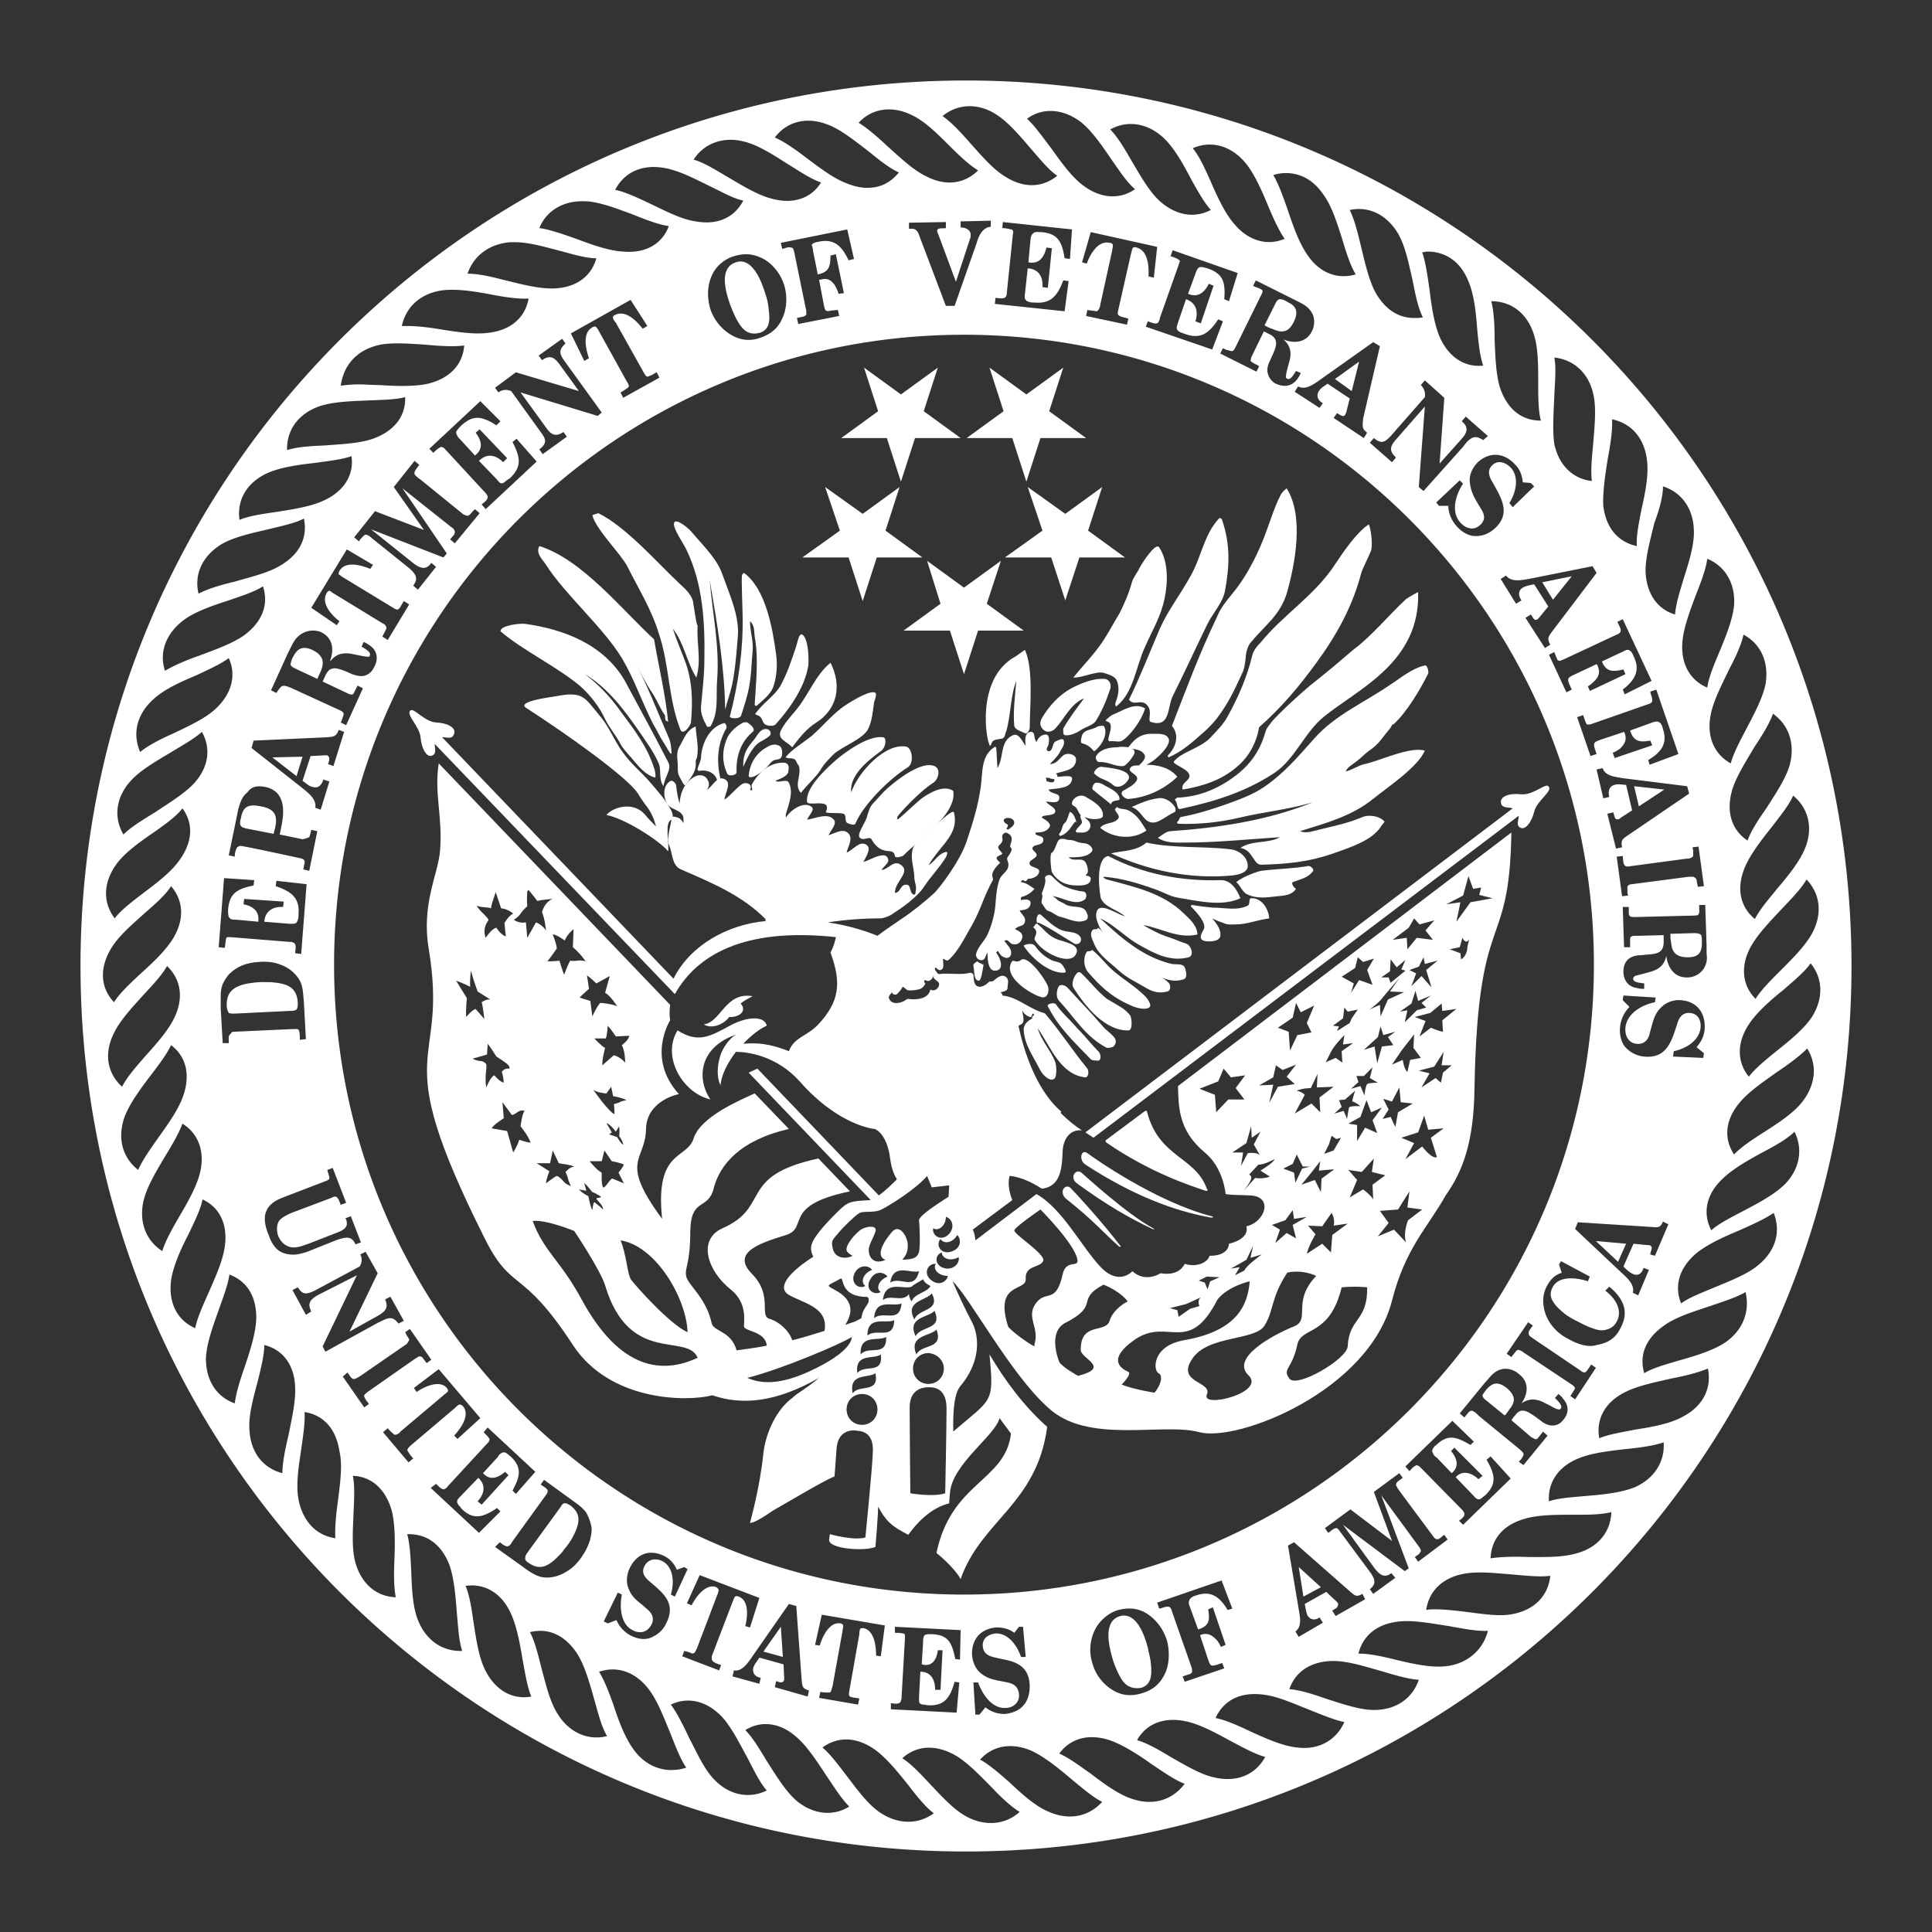 <svg xmlns="http://www.w3.org/2000/svg" xml:space="preserve" id="Layer_2" x="0" y="0" version="1.1" viewBox="0 0 288 288"><rect x="0" y="0" width="288" height="288" fill="#333333" stroke="none"/><style>.st0{fill:#fff}</style><path d="M107.9 107.8c-2.2.6-3.3 3.1-3.4 5.1 0 .8-1 2.1-.2 2 1.1-.2 2.3.3 2.6 1.4.2.6.3-.2.5-.2-.6-2.5-.5-5.1.8-7.4.3-.4-.1-1-.3-.9" class="st0"/><path d="M112.2 109.1c.5-.4-.3-1.1-.8-1.4-.1-.1-.4 0-.6 0-.9.5-1.7 1.1-2.3 2.1-.9 1.9-.9 3.8-.1 5.5.2.5 1.4.3 1.4-.2-.1-2.3.6-4.5 2.4-6M231.5 89.4l2.8-3.5-4.4.9zM125.7 121.3c.5.1.2.9.5 1.3.2.2 1.2.5 1.3.2 1.2-2.9 5.2-6.8 7.8-8.4 1-.6.7-2.9-.2-3.1-3.1-.6-7.2 3.8-8.2 6.8-.4-2.9 3.6-5.5 4.5-6.2.7-.6.8-2 .2-2-2.1-.3-5.5 2.1-7.1 3.5-1.7 1.5-4.4 4.1-4.2 6.1.1.6 1.9 0 2.7.4.4.2.3.7.1 1.2.9.2 1.8 0 2.6.2" class="st0"/><path d="M119.4 118.2c.7-1 2.2-2.3 2.9-3.4.5-.9 1.3-1.7 2-2.4 1.2-1.1 4.3-2.2 5.1-3.7.6-1.2.7-2.6.9-4 .1-.5.6-1.4 0-1.5-1-.2-4 1.7-4.8 2.3-1.7 1.3-2.9 2.8-4.5 4.2-1.1.9-3.1 2.1-3.9 3.2.5.3 1.3-.1 1.6.6.1.3.3.5.4.7.4 1.5-.8 2.8.3 4M252.5 139.1l-3.5.1c0 .4 0 .8.1 1.2.1 1.5.7 2.3 2.5 2.3 1.7 0 2.1-.8 2.1-2.2 0-.4 0-.8-.1-1.1-.3-.3-.7-.3-1.1-.3M103.7 108.3c-1.3.5-1.7 1.7-2.3 2.8-.5.7-.5 1.5-.4 2.4.1.8-.1 1.7.3 2.3.3.5.7 1.5.9 1.2.7-1 1.7-2 1.5-3.5 0-.1.1-.4.2-.6.3-1.6-.1-2.9-.2-4.6M118.1 111.4c3-4.1 3.6-3.2 5.2-5.1 1.8-2.1 1.8-5 .5-7.5-2.3 1.9-3.2 4.7-5.1 7-.8 1-1.7 1.9-2.3 3.1-.6 1.3.9 1.6 1.7 2.5M112.5 115.7c.8-.4 1.7-1.1 2.3-1.9.7-.9 1.4-.3 1.7-1 .2-.5.1-1.4-.3-1.6-.9-.5-1.6 0-2.4.5-1.4 1-2.1 2.5-2.2 4 .1.3.7.1.9 0M129.9 125.1c1.6 2.8 3.3 1 3.5 2.5 0 .4 1.1.1 1.3-.1 2.1-2.2 8-6.1 7.4-9.6-1.3-.9-3.2.1-4.4.9-.9.6-3 2.7-3.8 3.3-.3.2-.1-.4-.1-.4 1.1-1.4 3.7-4 5.3-5 .8-.5 1.2-2.1.2-2.5-1.9-.8-5.4 1.9-7 3.3-.8.7-1.4 1.5-2.1 2.2-.6.6-.8 1.5-1 2.2s-1.6 2.6-1 3c.5.5 1.4-.3 1.7.2M244.3 120.2l3.8-2.5-4.5-.5zM113.3 110.6c.5-.3 1-.5 1.5-1 .2-.3 0-.8-.4-.9-.9-.2-1.4.7-1.8 1.3-.8 1.1-1.9 1.9-1.8 4.3.5-1.1 1.3-3 2.5-3.7M187.9 95.8c-.5.5-1 1.1-1.2 1.8-.8 3.3-2 6.1-3.7 9.2-.7 1.3-1.7 2.2-2.6 3.2-1.6 1.6-4.3 2.1-5.4 3.5-.3.4 1.8 1 2.2 1.8.6 1-1.3 1.3-.9 2.4 3-.5 5.8-1.4 8.1-3.4 1.8-1.5 2.9-3.6 3.3-5.9 3.3-2.9 6-6.1 8.6-9.7 3-4.1 5.3-8.3 6.6-13.2.2-.8 1.3-2.8 1.5-3.5.3-1.1-.2-4-.4-3.8-1.8 1.2-3.7 4-4.9 5.8-3.1 4.8-7.7 7.5-11.2 11.8" class="st0"/><path d="M174.7 108.2c1.1 1.3.7 3.1-.6 4.4-.1.1.1.3.1.3 2.1-.9 3.7-2.4 5.4-3.9.8-.7 1.7-1.7 2.3-2.6 1.4-2 2.2-3.7 3.2-5.9.4-.7.5-1.6.6-2.5 0-.6.3-1.8.8-2.3 2.1-2.5 4.3-4 5.3-7.2 1.3-4.5 2.6-11.6 0-15.7-.4.3-.8.7-1 1.2-.8 1.5-1.8 4.7-2.4 6.2-1.5 3.8-3.2 6.5-4.7 8.3-.9 1.1-1.8 2.2-2.3 3.5-2.6 5.4-4.6 10.8-6.7 16.2M195.9 101.7c-1.2.9-5.7 5-6.4 6-.3.4-.6.7-.8 1.2-.7 2.6-2 4.7-4.1 6.4-2.6 2.1-5.7 3.5-9.1 3.6-.1 0-.2.2-.4.3.5.4.3 1.5.8 1.4 5.1-1.1 9.7-2.5 14.1-5.4 3.1-2.1 4.5-6.1 7.4-8.4 5.2-4.2 14.3-8.1 14-18.5 0-.1-1.2.6-1.8 1-2.3 2.1-5.2 5.6-7.8 7.5-2.1 1.8-3.5 3-5.9 4.9M162.6 157.9c.2.2.8.2 1.1.2.5 0 .4-1 .1-1.3-1.2-1.2-2-2.3-3.2-3.5-1.1-1.3-2.4-2.4-3.2-3.6-.2-.3-1.4-.1-1.2.3 1.6 3.2 3.9 5.3 6.4 7.9" class="st0"/><path d="M195.9 110.1c-2.4 2.7-4.6 5.3-7.6 7.3-1.5 1-3.1 1.6-4.7 2.2-2.5.9-4.9 1.7-7.6 2.2-.2.1-.2.5-.5.7-.1.1 0 .3.2.3q4.5.15 9-.9c3.8-.9 7.3-1.2 11-2.3-6.7 2.7-14 3.8-21.2 4.3-.6 0-1.3.6-1.9 1 1.2.8 2.6.7 4 .7 4.7 0 9.5-.5 14.2-.8-1.8 1-4.1.4-5.9 1.6 1.9.3 1.9 2.5 3.1 2.5 3.8-.1 7-.4 10.5-1.6 1.2-.4 2.3-.8 3.5-1.3 1.4-.6 2.9-1.4 3.8-2.7.1-.2.6-.8.6-.8-.7-.9-2.4-1.1-3.3-.7-2.6 1.1-5.1 1.5-7.8 2.2-.5.1-1 .1-1.5-.1 3.8-1.2 7.7-2.2 11-4.9 2.1-1.7 6.5-4.6 7.6-7.1-2.2-.7-6.9 1.6-9 2-.9.2-1.9.9-2.8 1.1.3-.7 1-1 1.6-1.5.7-.5 1.2-1.1 1.9-1.6 1.5-1 1.9-1.9 3.1-3.3.1-.1.4-.8.5-.6 2-1.8 4-5.2 5.2-7.6.1-.2-.1-1.3-.5-1.2-1.9.4-3.8 2-4.9 2.7-4.2 2.9-8.4 4.6-11.6 8.2M151.2 108.2c.1.6 1 .8 1.6 1.1.3.2.7-.5.7-.8 0-3 .6-8.7-.7-11.6 0-.1-1.4 1-1.5 1-5.9 3.3-4.3 12.7-3.7 13.3.2-.2.2-.6.5-.8.4-.2.8-.2 1.3-.3.5-.2.4-.8.6-1.1.7-2.4.6-5.2 1.5-7.5-.2 2.2-.5 4.8-.3 6.7M140.2 90l-5.5 4h6.9l2.1 6.5 2.1-6.5h6.8l-5.5-4 2.1-6.4-5.5 4-5.5-4zM168.3 104.3c.8 1.1 2-.4 2.9 1.1.5.8-.1 2 .3 2.2 3 1 2.5-2.2 3.3-3.8 1.9-3.8 3.2-6.7 5.2-10.8.8-1.6 2.3-3.2 2.6-4.9.7-3.7.8-7-.4-10.5 0-.2-.3-.5-.5-.3-2.3 2.5-2.6 5.8-4.3 8.7-1.5 2.7-3.3 5-4.5 7.7-1.5 3.5-2.9 7.1-4.6 10.6M150.9 65.3l2.1 6.5 2.1-6.5h6.8l-5.5-4 2.1-6.5-5.5 4-5.5-4 2.1 6.5-5.5 4zM164.4 95.6c-1.5 2.2-2.8 3.4-4.4 5.4 1.2.1 3.4-1 4.5-.7.7.2 1.6.5 1.9 1 .5.9.4 2.2-.1 3.4-.1.2 0 .7.1.6 2.6-2 2.9-5.9 4.3-8.9 1.1-2.5 2.4-4.6 2.9-7.2.5-2.3.6-5.5-.8-7.6-.5-.8-2.4 2.1-2.9 3-.3.7-1 1.5-1.2 2.3-.4 1.5-1.1 3.1-1.8 4.5-.8 1.3-1.7 3-2.5 4.2M158.8 76.6l-5.6-4 2.2 6.5-5.6 4h6.9l2.1 6.4 2.1-6.4h6.8l-5.5-4 2.1-6.5zM150.8 143.4c-1.3 2.2 2.7 4.7 4.3 5.2 1 .4 1.4-.8 1.1-1.6-.4-1.1-3-4.7-4-3.9-.8.6-1.1-.2-1.4.3M146.6 143.8c0 .1.1.1.1.3-.1-.6-.1-.6-.1-.3M100.1 122.2c.3-.1.2-.9 0-1.3-.8-1.6-2-2.9-3.2-4.3-1.4-1.6-2.9-2.8-4.1-4.5-1.3-1.8-2-3.8-3.4-5.4-2.3-2.8-2.5-3.7-6.6-2.9-1.3.2-5.7.8-4.4 1.7 5.9 3.8 15.2 10.4 16.7 12.8.1.2 1.1 1.7 1.3 1.9.7.9 1.1 1.9 1.4 3-.6-.6-1.1-1.1-1.6-1.7-1.8-2.2-5-1.1-5.8 0 2.5.4 7.8 3.7 9.2 5.4.2-1.3-.6-4.3.5-4.7M35.9 122c-.1.3-.2.9 0 1.1.2.3.5.3.8.4l4.1.8s.1-.6.2-.8c.4-1.8.1-2.9-2.1-3.3-2-.4-2.7.1-3 1.8M45.1 112.8l-4.5.1 3.6 2.8zM34.9 151.1l8.2-.4c.3 0 .8 0 1.1-.2.2-.3.2-.7.2-.9-.1-2.5-1.6-3-4.1-3.2H39c-.7 0-1.3.1-2 .2-2.2.4-3.3 1.3-3.2 3.4 0 .2.1.7.3 1 .2.1.6.1.8.1M43.7 97.9c-.2.3-.3.7-.4 1.1 0 .3.4.5.8.7l3.2 1.5c.2-.4.3-.7.5-1.1.6-1.4.4-2.4-1.2-3.2-1.5-.7-2.3-.2-2.9 1M113.8 246.2l2.9.8-.3-4.5zM132.2 65.3l2.1 6.5 2.1-6.5h6.8l-5.5-4 2.1-6.5-5.5 4-5.5-4 2.1 6.5-5.5 4zM104.9 152.7c1.3.8 3.1-.1 3.8-1.1 1.2.1 2.7-.7 1.8-1.9l-.1-.1c.5-.4 1-.7 1.8-1.1-4.1-.7-4.7 3.9-7.3 4.2" class="st0"/><path d="M219.8 162.2c.5-27.5 5.2-19.6 5.5-38.1l-49.7 37.8c.1 3 0 6.6 4 9.9 2.8 2.3 3.1 6.2 3.1 6.2 1.4.2 2 .1 3.6.2 3.6.1 2.3 4-.5 4.6.4 1.7-1.7 2.4-2.6 2.6 0 0 .1 1.8-2.9 1.8-.2.9-1.8 1.8-3.7 1.2 0 0-.7 1.9-3.6 1.4 0 0-2.2 1.5-4.2-.3 0 0-2 2.3-4.8-.7s-5.7-8.7-9.5-10.8l-9.1 6.9c0-.4-.2-1.3-.4-1.6l5.9-4.4c-.9-2.3-.4-3.6-.4-3.6s1.9 0 4.8 1.9c2.6-.3 3-2.6 3.1-5.4 0-1.7.9-3.5 2.9-3.3-1-.6-2.1-1.5-3.2-2.6l.1-.2c-3.2-2.7-5.2-7.7-6.2-12-.1-.6-.3-.8 0-.9 1-.3.4-1.4.4-2.2.2.5.6.8 1.1 1 .4.1.3-.5.5-.5.5.2-.4.4-.1.7-.7.4-1.2.8-1.3 1.5 0 2.3 1.4 4.1 2.4 6.1.3.6.8 1.2 1.5 1.5.5.2.9-.2.9-.6.1-.6.1-1.3-.1-2-.7-1.8-2.1-3.2-2.6-5 1.9 2.7 3.3 6.8 7 7.3.5.1.7-.8.4-1.3-2.3-2.8-4-5.5-6.3-8.2-.1-.1-.6-.2-.8-.3-1.9-.7-3.5-2.2-5.6-2.4.1-.3-.3-.4-.2-.5.5-.1 1-.2 1-.7 0-.6.3-1.2-.3-1.6s-1.2.1-1.8.6c-.2.2-.5 0-.7.2-.4.4-.9.7-1.4.7-.9-.1-.8-1.1-.9-1.8 0-.1-.3-.3-.4-.3-1.6.4-3.1 0-4.7.2-.3 0-.4-.4-.6-.6-.1-.2 0-.3.1-.4.2.3.6.5.7.4.7-.2.3-1.1.4-1.7 0-.1.5.5.8.2 1.5-1.3 2.6-3.7 3.5-5.2 1.4-2.5 1.7-4.2 3.1-6.7.1-.2-.1-.5-.1-.7 0-.7.7-1.4 1.2-1.9-.2-.2-.7-.6-.5-.8.2-.3.9-.4.8-.6-.2-.3-.6-.6-.6-.9s.5-.5.6-.9c.2-.4-.3-.8.3-1.2.1-.1.3-.1.5 0 .9.5.6 1.1.4 1.8-.2.6.8.1-.4 1.8-.3.4.4.7 0 1.7-.3.6-1 1-1.2 1.6-.4 1.1-.5 2.3-.6 3.6-.1 1.5-.5 3-1.1 4.4-.4 1.1-1.5 1.9-1.8 3.1-.1.4.3 1.1 1 .9.4-.1.4-.7.7-1.1 0 1.1.1 3.2 1.6 2.6.8-.4.3-1.8-.3-2.6 0 0 .2-.3.3-.2.2.4.5.8.9.9.3.2.9.1 1-.4.2-.9-.6-1.4-1-2.1.2 0 .4-.1.5 0 .2.1.4.4.6.5.9.3 1.5-.3 1.6-1 .1-.6-.5-.9-1.1-1.2.5-.6 1.4-.3 1.5-1.2.1-.7-.6-1-.8-1.6.7 0 1.5-.2 1.6-.9.2-.8-.8-.8-1.4-.6 0-.2-.1-.4.1-.5.8-.2 1.4-.6 1.9-1.2-.6-.4-1.2-.9-2-1-.1 0 .1-.2.2-.3.2-.1.3.3.6.1.1-.1.2-.3.3-.3.8 0 1.6-.5 1.6-1.1.1-.7-1.7-.5-1.4-1.4.1-.3.8-.5 1-.9.2-.5-.7-.8-.6-1.2.2-.6 1.4-.3 1.6-1 .2-.8-.6-.7-1.1-1-.1 0 0-.2 0-.3.8 0 1.7-.1 2.1-.9.1-.2-.1-.5-.3-.7-.3-.3-1-.6-.9-.7.2-.4 1.9-.1 2-.8.1-.6-.9-.9-1.4-1.5.8 0 1.9.4 2-.5s-1.2-.5-1.6-1.3c1.2-.2 3.3-.1 3.5-1.5.2-.8-1.4-.4-2.2-.4.1-.2-.1-.4-.2-.5 1.3-.4 3-.5 3-2.1 0-.6-.8-.9-1.4-.8-.9.1-1.2 1.5-2.5 1.5.5-.5 1-1 1.4-1.6.3-.7.8-1.1.7-1.8-.1-.6-.7-.2-1.2 0s-.4 1-.8 1.4c-.1.1-.4.1-.5 0-.2-.3.1-.6.2-.9.1-.5.2-1.5-.4-1.5s-1.1.4-1.4 1.1c-.5-.6-.1-1.5-.8-1.5-1 0-.9 1.3-.8 2.1-.5-.6-1-2-1.9-1.6-2 .9-1.3 3.2-2.3 4.9-.1-1-.1-2-.2-3 0-.1-.2-.3-.3-.1-2 1.3-1.7 3.8-2 5.9-.4 2.8-1.1 5.1-2.1 8.1s-4 6.9-4.8 7.7c-1.3 1.2-3.4 2.9-4.8 3.8-1.3.9-2.5 1.7-3.7 2.6-2.2-.9-4.7-1.6-7.4-2 2.6-.4 5.3-.6 7.9-.6.3 0 1.2-.3 1.5-.5 1.7-1.1 3.9-2.6 5-4.3 1-1.5 2.2-2.7 3.2-4.3.1-.2.4-.9 0-.8-1.2.3-1.6 1.4-2.6 2 1.9-3.2 4.6-4.6 3.8-7.9-.2-.6-3.1 2.3-3.8 3-.9.9-2.2 1.5-2.4 2.7-.3 1.3.3 2.7.3 4.1 0 .5.4 1.3.2 1.9 0 .1 0 .8-.4.5-.6-.3-.2-1.6-1.2-1.4-.7.1-.7 1.2-1.5 1.2 0-1.8 2.6-3.2.7-4.3-1-.5-1.7.8-2.7.9.3-.5.8-.8 1-1.3.1-.5-.3-.9-.7-.9-1 0-2 .7-3 1 .4-.8 1.3-2.1.4-2.6-1-.6-1.9.8-2.9 1.2.2-.9.9-1.9.4-2.7-.8-1.1-2-.2-3.1.1.4-.8 1.3-1.7.8-2.3-.9-1.1-2.7-.2-4 0 .3-.7 1.2-1.5.7-1.9-1.1-.9-3 .3-3.8 1.5-.1.1-.1-.4 0-.6.4-1.4 1.1-3.1.4-4.5-.3-.7-1.5.1-2-.3.6-.3 1.7-.6 1.9-1.3.1-.6.2-1.3-.6-1.4-2.1-.1-3.8 1.4-4.8 3.2-.2.2.1.6 0 .9-.1.1-.3-.1-.3-.1.3-.4 0-.8-.3-.9s-.6-.1-.9.1c-.9.6-1.8 1.8-2.6 2.3.1-1.1 1.2-2.6-.1-3.1-1.1-.4-1.6 1.1-2.6 1.7.4-.4.5-1 .2-1.5-.3-.7-1.1-.9-1.8-.6-1.6.8-2.3 2.4-2.4 4.1-.3-1.1-.4-1.7-.5-2.6 0-.5-.6-.9-.8-.8-1.2.6-1.2 2.4-.5 3.5.6.8 1.8.8 2.3 1.7.1.3.1.7.1 1.1-.2-.3-.5-.7-.8-.8-.4-.1-1-.4-1 .2 0 .5-.8 3-.4 3.8.6 1.3.4 3.1 1.8 3.7 4.6 2 9.2 3.9 12.7 7.5h-.2l.2.2c-5.8.5-11.4 3.7-13.8 8.6l-34.5-36c.7 0 1.4.3 1.7-.3.6-1-.7-1.8-2.6-1.9-1.7-.1-3.3-2.2-3.8-1.8-.8.6 1.4 2.4 1.5 4.1.1 1.3.8 3.1 1.8 2.6.6-.3.3-1.1.3-1.7l35.8 37.3c3.2-5.7 10.1-10 24-8.5 0 0-.2 1.2-.8 2.3 1.7 4.6 1.3 7.4-1.9 10.8-1.8 1.8-3.5 1.8-4.3 3.9-1.6-.6-3.7-1.4-6.8-1.1 1.1-1.2 2.4-2.2 3.5-2.7-.3-1.4-2.7-1.5-5.5 0-3.1 1.7-4.8 2.6-7.8.7-2.4 3.9.7 9.3 4.9 10.3-2.1-3.1-1.7-7.8 3.9-9.7-.7.3-1.7 1.4-2.3 2.8-.5 1.4-.7 2.9-.3 4.3.1.2.2.4.2.6.1-1.7 1.1-3.5 2.3-5.1 1.6 0 6 .5 9.5 4.4 5.9 6.7 11.2 7.1 11.2 7.1s1.6.5 2.2 3.8c.2 1.3.3 2.4 1.1 3.7-.7.7-1.7 1.7-2.7 2.4l-18.1-18.9-1.3.6 18.2 19h-.1c-2.9.2-3.2.1-4.9 1.8s-4 4.1-3.9 5.4c0 .6.2.9.3 1.2h.1c-3.3 2.1-5.5 4.4-3.9 5.6 1.9 1.3 6.2 1.8 5.5 5.5-1.6.5-3.2 1-4.8 1.4-.5-1.5-2-2.8-3.4-3.2-1.6-.5.6-3.4-2.6-6.7-3.3-3.3 1.6-4.7 5.1-5.8 3.4-1.1-.7-4.4 9.5-6.5l-4.7-4.9c-12.1 2.6-7 7.2-14.3 10.4-3.8 1.7-2.2 6.4 1.2 9.1 2.5 2 2 4.6 2 5.5 0 .8 3.2.7 3.4 2.9-1.5.3-3 .5-4.5.7-.8-2.9-3.4-2.8-3.7-4-.8-3.8-3.5-5.7-3.8-7s.6-1.7.6-6.8c.1-5.1 2.7-3 3.5-6.4.9-3.4 3.8-7.1 11.2-8.8l-5.1-5.3c-2.2 1-8.1 3.5-9.1 6.7s-5.8 1.6-4.7 12c-6.5-8.8-2.5-8.5-2.4-13.4.1-4.3 4.9-5.2 4.9-5.2-4.9-5.4-1.3-11-1.3-11-.2-1.1 0-2.3 0-2.3l-34.5-36c-.7 4.5.6 7.9.2 13-.3 3.6-2.8 7.9-1.7 14.6 3.1 18.6-6.5 13.6 8.3 43.1 4.1 8.3 5.5 4.2 13.2 16 5.5 8.4 16.9 8.5 20.8 7.5 4.4 1.5 9.4 1.1 15.9-2.6-2.3 1.9-3.2 2.2-4 3-2.2 1.6-3.9 4.9-4.3 8.2-.5 5.1-2 10.4-2 10.4s.4.3 3.4-1.8c2.3-1.3 7.8-4.6 9.2-5.1 0 0 .1-1.2.3-4.1.2-3.2 2.9-2.8 3.2-2.7 1.3.1 2.4.9 2.2 3.4-.1 2.5-1.1 12.5-1.1 12.5-1.8.5-5.3-.5-5.3-.5l-.1.8c-.2 1.4 5.3 1.8 6.9 1.1 0 0 .4-4.7.4-6 1.2 2.2 2 2.9 4.5 4.2 1.2-1.7 3.3-4 6.1-4.7 0 0 0-.5.1-1.4.2-4.4 6.8-8.7 7.4-11.3l1.7 2.3c-.8 7.1-8.9 7.2-11.1 17.8 2.2 1.8 3.3 3.3 3.6 3.9 3-8.7 11.4-11.2 12.9-22.7-3.4-3-6.3-6.9-8.6-10.8.7 7.4.4 6.5-5.4 11.5-.1-5 .6-6.1 1-6.7 2.9-3.4 3-7 1.9-9.4q-1.8-3.45-3-6.3c2.5 2.3 8.6 13.8 14.2 18.8 5.9 5.6 17.1 2.2 22.6 3.7 5.7 1.5 25.2-6.1 28.7-19.6 2-7.9 5.4-11 8-15.7 2.7-3.8 4.2-8.2 4.3-16M156.5 116c.2.2.7 0 .7.3-.1.5-.7.3-1 .2-.3 0-.2-.3-.3-.6.2.1.5 0 .6.1m-6.8 6.1c.4-.3 1.1-.2 1.4.2.1.2.2.5-.2.9-.3.2-.6.6-.8.4-.2-.1.3-.4.1-.7-.5-.2-.7-.6-.5-.8m-47.2 76.5c-2.8-1.3-7.8-7-8.4-7.8s-.7-3.8-1.6-5.9c5.2.8 9.8 8.5 10 13.7m-15.4-22.2c.1-.1 1.2 1.3 1.2 1.3.6.2 1.3.7 1.3.7 0 .2-.7.1-.7.3.1.2 1.1 1.1 1 1.6-.5-.5-1.3-1.1-1.3-1.1-.2.1-.3 1.2-.3 1.2-.3-.5-.6-2.1-.6-2.1-.9-.4-1.4-1-1.4-1l1.1.2zm2.6-1.6c-.7-.3-1.8-1.7-1.8-1.7h1.8l.4-1.6 1.1 1.6s1.2.2 1.8.5c-.2.5-.8 1.2-.8 1.2l.8 1.6s-1.4-.6-1.7-.7-1.1 1.5-1.4 1.3c-.3-.5-.2-2.2-.2-2.2m.7-7.4c.6.2 1.4 1.3 1.4 1.3.1-.2.5-.8.5-.8.1.8 0 1.5 0 1.5.2.1.7 1.2.6 1.2-.3 0-.9-1.1-.9-1.1l-1.2-.4.4-.3c-.3-.5-.8-1.4-.8-1.4m2-3.1c-.2.1-.9.3-.9.3.1.3.1 1.5.1 1.5-1-.5-3.2-3.7-3.2-3.7.5.5 2 .6 2 .6l.7-1 .3 1.4c1.6.3 2 .6 2 .6s-.7.1-1 .3m.3-8.5c.5.9.5 2.6.5 2.6-.8-.9-1.7-1.1-1.7-1.1l-1.7 1.5c-.1-.7.4-2.6.4-2.6-.5-.2-1.6-1.4-1.6-1.4h1.7c.2-.4.3-1.9.3-1.9.4.4 1.2 1.6 1.2 1.6l2-.1c-.1.7-1.1 1.4-1.1 1.4m-3.8-9.2 2-1.1-.7 2.5c.8.4 1.8 2 1.8 2-.9-.4-2.5-.5-2.5-.5-.4.3-1.2 2-1.2 2l-.3-2.3c-.4-.1-1.6-.5-1.6-.5.6-.6 1.4-1.3 1.4-1.3l-.3-2c.6.4 1.4 1.2 1.4 1.2m-3.4-8.1-.1 2.7c1.1.9 1.9 2.1 1.9 2.1s-.6-.2-1.2-.1-1.1 0-1.1 0c-.4.7-.9 2.1-.9 2.1-.2-.4-.7-2.1-.7-2.1-.4.1-1.8.1-1.8.1.2-.2 1.4-1.9 1.4-1.9 0-.6-.6-2.1-.6-2.1.4-.1 1.8.9 1.8.9.3-.9 1.3-1.7 1.3-1.7m-.8 37.3c.1.4.4 1 .4 1s-.7-.2-1.1-.7c-.7-.8-1-.8-1-.8-.2 0-1.6 1.1-1.6 1.1 0-.6.5-1.8.5-1.8l-1.9-1.2h2l.4-1.9.9 1.9c2.1.3 2.3.5 2.3.5-.6 0-1.3.8-1.3.8s.3.6.4 1.1m-7.1-39.6c.3-.5 1-1.1 1-1.1-.1-1 0-2.2 0-2.2.2-.4.3-.1.3-.1.2.2 1.2 1.5 1.2 1.5.8-.2 2.3-.3 2.3-.3-1.3.5-1.6 2-1.6 2 .4.8.6 2.7.6 2.7-.6-.9-1.5-1.2-1.5-1.2l-1.3 2.3-.2-2.3c-1.1.2-1.8-.4-1.8-.4s.7-.4 1-.9m-4.4-.8c0-.5.7-2.4.7-2.4l.8 2.4c1.1.1 1.8.8 1.8.8-.7.3-1.3 1.4-1.3 1.4l.2 2c-.8-.3-1.4-1.3-1.4-1.3-.7.1-1.6 1.5-1.6 1.5-.5-1.4.2-2.3.4-2.6s-1.7-1.7-1.7-2.2c.5.3 1.6.2 2.1.4m-3.7 16.2c-.1-1.1.1-2.8.1-2.8l-1.6-2.6c.7.2 2.1.9 2.1.9-.1-1 .1-2.4.1-2.4.4 1.5 1 3.1 1 3.1l1.9 1.2c-.6-.1-1.3.4-1.3.4.2.6.4 2.5.4 2.5l-1.3-1.5c-.6.2-1.4 1.2-1.4 1.2m3 10.5c-.3-1.3.1-3.1 0-3.4s-.6-.5-.6-.5c-1.2-.1-1.4-.4-1.4-.4l2.1-.6.1-1.6c.5.6 1.3 1.9 1.3 1.9s1.3.8 1.7 1.2.2.6.2.6c-.8-.1-1.1.5-1.1.5.2.4.3 1.6.3 1.6-.7-.2-1.4-1.1-1.4-1.1-.6.2-1.2 1.8-1.2 1.8m4.9 7.8c-.2.8-.9 1.9-.9 1.9l-.9-3.2-2.3-.4c.3-.6 1.8-1.5 1.8-1.5l-.2-2.4 1.4 1.9c.6 0 1-.9 1.9-.6-.4.5-.6 2.3-.6 2.3s1.1 1.3 1.5 2.4c-.3.1-1.7-.4-1.7-.4m9.3 23.8c-3.2-5.9-5.6-7.1-7.3-11.7 2.1-.2 6.2 1.5 6.2 1.5s3.9 5.8 4.6 8.1c3.6 12 12.2 7 13.8 10.8-5.1 2.4-11.5 2-17.3-8.7m54.9-9.9c-1.1 1.4-2.7.5-2.5-.7.8.5 1.9-.4 1.9-1.7.8.2 1.4 1.3.6 2.4m-9-34.8c-.3-.5.1-.7.4-1.1 0 .2.1.3.2.3.2.1.4.1.5 0 .3-.3.6-.6.8-1 .1-.3.5.3.8.4.5.1 1.1 0 1.6-.1s.8-.4 1-.8c.1-.1-.1-.2-.1-.3-.1-.2 0-.3.1-.3.7.4 1.1-.2 1.3-.7 0 .2-.1.4.1.5.3.3.7.5.7.8 0 .6-.7 1.2-1.3.8-.3 1.4-2 1.6-3.4 1.4-.1 0-.4.3-.7.4-.7.3-1.6.4-2-.3m-7.7 34.9c.7-.9 2.7-2.8 3.1-3 .7-.5 2.2 0 3.4-.6s5.1-3 6.8-5l.7 1.7 2.6-.3-.1 1.7c-1.4.9-4.4 2.8-4.4 3.5.1 1 .2 3.9 0 4.7-.3 1.2-1.5 1.1-2.5 1.2.7-.8.9-1.5.8-2.5s-1.2-2.9-2.3-1.7c-1.4 1.6-2.5 3.7-1 4.2-1.5.7-2.5-.1-2.5-1.5 0-.7.7-1.8 1-2.7s-1-.9-2-.4c-.9.5-2.5 2.4-2.3 3.2.1.4.9.8.9.8-1.2.6-2.8.3-3-1.3-.2-.9 0-1.1.8-2m12.1 5.6c-.7 3-2.8.7-4.3 1.7.5-3 3-1.3 4.3-1.7m-5.7 3.1c-1.1.6-2.5-.5-1.5-2 .7-1.2 2-1 2.5-.3-1.3.5-1.8 1.8-1 2.3m-2.3-.9c-1.1.6-2.4-.6-1.5-2.1.7-1.1 2-1 2.5-.3-1.3.5-1.8 1.8-1 2.4m-3.7-1.1c.5-.3-.1 2.4 3.3 2.7.4.1.9-.2.9.5 0 .8-.9 1.1-1.1 2.7-1.2.7-1.1.5-2.4 1 .8-1.3 1.8-3.5-1.7-5.3-1.3-.7-.9-.5 1-1.6m5.2 14.1c.6 3.1-2.4 1.6-3.4 3-.6-3.1 2.4-2.2 3.4-3m-10-.2c-5.3 2.4-7.9 1.4-9.1.9 5.1-1.3 13.6-4.9 15.6-6.1-.1.1.3 2.1-6.5 5.2m8 7.9c-1.3 0-2.3-1-2.3-2.3s1-2.3 2.3-2.3 2.3 1 2.3 2.3-1 2.3-2.3 2.3m-.7-7.7c-.4-3.1 2.5-2 3.5-2.8.4 3.1-2.5 1.4-3.5 2.8m.5-2.8c-.2-3.1 2.7-1.9 3.8-2.6.1 3.1-2.6 1.2-3.8 2.6m1-2.8c0-3.1 2.8-1.7 4-2.3-.1 3.1-2.7 1.1-4 2.3m1-2.6c.2-3.1 2.9-1.6 4.1-2.2-.3 3.1-2.7 1-4.1 2.2m1.3-2.7c.4-3.1 3.1-1.5 4.3-2 .4-.4 1.1-.7 1.7-1.1.2.6 1.1 1 1.1 1-.5 1-2.4 1.1-2.8 2.3-.3-.4-.4-.8-.4-1.1-.9 1.3-2.8 0-3.9.9m5 8.1c-1.2-2.9 2.1-2.7 3-3.7 1.1 3-2.2 2.1-3 3.7m4.1 2.1c0 1.3-1 2.3-2.3 2.3s-2.3-1-2.3-2.3 1-2.3 2.3-2.3c1.3.1 2.3 1.1 2.3 2.3m-4.2-4.8c-1.4-2.9 2-2.8 2.8-3.8 1.3 2.9-2.1 2.2-2.8 3.8m-.2-2.5c-1.5-2.8 1.8-2.8 2.6-3.9 1.4 2.7-2 2.2-2.6 3.9m4.6 25.9c-1.8.6-5.2 0-5.2 0s-.1-9.8-.1-12.8c0-3.2 2.7-3 3-3 1.3 0 2.5.7 2.5 3.2 0 2.6-.2 12.6-.2 12.6m-2-31.7c-1.4-1-.6-2.6.6-2.5-.5.8.4 1.8 1.8 1.8-.2.9-1.3 1.5-2.4.7m2.2-1.8c-1.8-.2-1.9-2-.7-2.4 0 .9 1.3 1.4 2.5.7.2.7-.5 1.8-1.8 1.7m.9-2.6c-1.7.7-2.6-.9-1.8-1.8.5.8 1.8.6 2.5-.6.6.6.6 1.9-.7 2.4m76.7-44.9c-.2 1.1-.9 1.4-.9 1.4l-.1-.9-1.6-.6 1.5-.3.4-1.4c.6 1.2 1.1.1 1.1.1s-.3.6-.4 1.7m-.6-8.1.8-2.9.7 1.9 1.2-.2-.3 1.1 2 .5-3.3.6-2.1 2.9.6-2.9-2.1.3zm-3.1 17.2 2.1-.3-2.1 1.7.1 1.7c-.7-.1-1.8-.6-1.8-.6l-1.7 1.3.9-2.3-1.6-.6 2.3-.6 1.7-1.4zm-9.7 18.2-1.8-.8-1.2 2v-2.4l-1.3-.2 1.8-1 .9-2.5.7 1.8 1.6-.7-1.4 1.9zm-12.1 15.7-1.4-.8-1.7 1.5.7-2-1.2-.7 2-.7 1.1-1.5.2 1.3 1.9-.3-2.1 1.2zm5.7-10.3-1.9 1.4-.1 2-.9-1.8-2 .7 1.4-1.7 1.4-1.8-.2 1.4zm-1.5-2.3.7-1.4.4-1.3.7.5.7-.2-1.1 1.9zm-3.3 2.2-1 2.1-.2-1.5-1.6-.6 1.4-.7.6-1.4.9 1.8h1.1zm2 9.8-1.1-1.3 2.1.1 1.4-2c.6 1 .3 1.9.3 1.9l2.1-.3-2.3 1.7-.2 2.6-1.3-1.3-2.3 1.5c.3-1.3 1.3-2.9 1.3-2.9m4.2-18.4-1.4.4 1.1-1-.4-1 .9-.1 1.5-1.3s-.5 1.5-.4 1.6c.5.1 1.2.7 1.2.7s-1.6-.1-1.7.2-.3 1.7-.3 1.7zm1.9-5.2h1.1l1.3-1.3-.4 1.6 1.2.7s-1.4 0-1.6.2c-.3.4-.4 1.7-.4 1.7l-.6-1.4-1.4.4 1.1-1zm3.8-4.4-.7 2.5-.4-2.5-1.6.5 2.1-1.9.4-1.6.4 1.3 1.8-.5-1.1.8.8 1.2zm.2 7.8 1.3.4 1.1-2.1.2 2.2 1.8.2-2.2 1.3-.4 2.2-.7-1.5-1.2.3.9-1.4zm4-5.8-.4 1.8c-.5-.4-.7-1.8-.7-1.8l-1.6.7 1.5-2.2 1.8-2.3-.1 2 1.1 1.5zm2.4-7.8-1.4.4-1.8 1.8.4-1.8-1.1.2 1.7-1.2.6-1.9.4 1.5 1.9-.8-1.4 1.1zm.8-3-1.5-1.7-1.5 1.5.7-1.9-1-.5 1.4-.5.7-1.4.2 1 1.9-.5-1.7 1.4zm-3.4-8.9.8-1.4.8.9 2.2-.6-1.3 1.5 1.1 1.4-2.4-.3-1.4 1.7-.1-1.7-2.1.3zm-2.8 6.5.1-1.8.9 1.2 1.3-1.1-.6 1.4.6.2-2.2 1.8-.3-.8h-1.1zm1.4 1-1.4 2 2.1.1-2.4 1.1-1.1 2.5-.1-1.7-1.6.7s.7-.4 1.7-1.4c.7-.9 2.8-3.3 2.8-3.3m-6.6-1.5.4-1.6.8.7 1.6-.5-1 1.7.8 2.2-2-.7-1.2 1.9.4-1.4-1.8-1zm-1.8 7.5.2-1.6.5.6 1.5-.3-.9 1.3-.3.7-1.9 1.2.3-.7-.9-.1zm-1.8 5c.5-1 2-2.5 2-2.5l-.2 1.4 1.5-.2-1.7 1.2.1 1.7-1-.7-1.6.7c.1.1.4-.6.9-1.6m.4 5.2-2.1 1.6.1 2.2-1.3-1.3-2.5 1.5 1.5-2.8c-.5-.5-1.2-.6-1.2-.6.8-.4 2.1-.4 2.1-.4l1-2.1-.1 2zm-6.1-10.3.5-2.2.7 1.4 2-1-1.1 2.6.7 1.4-2.1.4-1.1 2.3-.2-2.8-1.6-.6zm-2.9 8.9.4-1.8 1 .7 2-.8-1.4 1.8 1.2 1.1-2.5.4-1.3 2.4.6-2.7-2.1.1zm-8.5 5.2-.2-2.6-2.3-.9 2.8-1.1.8-1.9 1.1 1.3 2.1-.3-1.4 1.9 1.3 1.7h-2.4zm2.4 6 2.1-1.4.7-2.5.1 1.7 1.3-.9-1 1.9.9 1.6c-.5-.5-1.8-.3-1.8-.3l-1 1.9.3-2zm3.4 3.8-1.8 2s1.1-1.3 1.2-1.9c.1-.5-.3-.6-.3-.6l1.4-1.5c.7.1 2.4-.8 2.4-.8-.1.5-2.1 1.7-2.1 1.7l1.4.9c-1.1.4-2.2.2-2.2.2m-1.3 12.2 1-2.1-.4 1.8 1.7-.5s-2.3 1.6-2.6 2.4l-1.4.7.7-1.2-1.3.2zm-5.9 2.5 1.9.1-1.4.6-.4 1.2-.4-1-.9-.3zm-3.1 4.1 2.2-1c-.6.5-.2 1.3-.2 1.3l-1.4.4-1.7 1.2-.2-1-1.1-.3zm-22.4-.1c-1.5 2.1.6 3.6-.2 6.1v.3c-.5-.2-2.9-1.8-3.9-2.9-2.2-6.8 2.8-5.2 2.6-7.2-.1-2 2.1-1.6 2.6-2.6s-4.4-4-4.3-4.6c.1-.5 3.9-3.1 3.9-3.1s5 5 5.5 7.4c.3 1.4-1.7-.1-2.2 2.3-1 4.5-2.5 2.2-4 4.3m11 2.6c-.6 1.9-4.3.1-4.3 4.3 0 1.4 4.6 2.6-.4 3.9 0 0-2.5-1.4-2.8-2.1s-1.6-4.5.9-5.8c5.3-2.7 1.4-3.4 5.7-5.7 2.7 1.1 3.6 2.5 3.6 2.5s-2.1 1-2.7 2.9m7.3 7.8c.8.4.2 2-.6 2.9 0 0-2.8-.4-4.9-1.2 0 0 1.6-1.6 1-1.9s-3.7-1.6 1.1-4.9c4.9-3.2 7.9 2.5 12.2-5.9 1.6-2 4.8-2.7 4.8-2.7-.3 3.3-1.6 7.4-9.9 8.8-4.7.9-4.5 4.5-3.7 4.9m13.4.3c2.7 2.6-7.1 5-6.2 2.9.9-2-4.6-1.7-2.2-5.3 2.3-3.6 9.4-2.7 10.8-5 1.4-2.2.9-4.1 3.4-7.9 2.4-.5 4.3.5 4.3.5-3.8 4-.6 6.6-3.5 7.6-2.9 1.2-9.3 4.6-6.6 7.2m14.8-4.3c-.1 1.9-7.6 6.3-8.7 4.8s.4-1.3 1.2-5.1c.6-2.7 4.8-1.1 6.6-8.5 2.1-.2 3.8 0 3.8 0 .1 5.1-2.7 4.5-2.9 8.8m2.3-23.4-2 1.2 1.1-2.6-1.3-1.5 2 .3 1.8-2-.3 2 2 .5-1.9 1.4.1 2.2c-.3-.6-1.5-1.5-1.5-1.5m6.7 4.6s-.8 1.9-.3 3.3l-1.8-1.9-2.4 1 1.6-2-1.3-1.8 2.7-.2 1.7-2.7-.3 2.4 2.2.3zm4.3-9.4c-.8.3-2.2-1.6-2.2-1.6l-2.5 1.9 1.3-2.4-1.9-.8 2.5-.8.9-2.5.6 2.1 2.3-.2-1.9 1.4zm.6-11.1-.8-.7-2.1 1.4 1.2-2.1-1.6-.4 2.3-.6 1.4-2.2-.3 2h1.5l-1.3 1.1zM78.7 232.9c1.9 1.4 3.2.5 4.9-1.3.3-.3.5-.7.8-1 .4-.5.8-1.1 1.1-1.7 1-2 1.1-3.3-.5-4.5-.2-.1-.6-.4-.9-.3-.2 0-.4.3-.5.5l-4.8 6.6c-.2.3-.5.6-.5 1-.1.3.2.6.4.7" class="st0"/><path d="M145.1 144c.2.8 0 2.1.8 2.2.4 0 .6-1.8.7-2.3-.2-.3-.7-.3-.9-.6-.2.1-.7.4-.6.7M112.6 106.4c-.1.1.3.2.5.3.4.2.5.6.7 1 .3.6 1.5.6 1.8.3 4.6-5.1 4.8-8.5 4.9-8.8.1-1.6-.1-4.1-.9-4.6-.5-.3-.7 1.1-.9 1.7-.7 2.1-1.3 4-2.4 6-1 1.6-2.6 2.5-3.7 4.1M192.9 47.9c.7-1.5.3-2.3-1-2.9-.3-.2-.7-.4-1.1-.4-.3 0-.6.4-.7.7l-1.6 3.2c.4.2.7.4 1.1.5 1.5.7 2.5.6 3.3-1.1M90.2 107.2c.7 1.4 1.7 2.5 2.4 3.9.3.5.7.9 1.1 1.4 1.2 1.3 2.2 2.9 3.9 3.4.2.1.1-.7 0-1.1-1-3.3-2.8-5.7-4.9-8.5-1.6-2.3-3.4-4.2-5.5-5.8 3.5 2.1 5.9 5.4 8.2 8.7 1 1.5 2 2.8 2.7 4.4.6 1.1 0 2.5.8 3.6.2-1.5 1.3-2.5.7-3.6-2.1-4.1-4.3-8.1-6.5-12.2C89.9 96 84 93.8 78.3 93c-.8-.1-3.7.2-3.7 1.1 3.4 2.9 8.3 5.2 11.8 8.1 1.5 1.3 3 3.2 3.8 5M201.5 58.3l1.1-4.4-3.6 2.6z" class="st0"/><path d="M108.8 106.8c-.1.3 1.5.5 1.7-.2.4-1.2.7-2.2 1-3.4.5-2.1.5-4.1.7-6.3.1-1.5-.4-2.8-.4-4.3.7.6.6 1.5.7 2.3.6 3.3.2 6.7 0 10.1 0 .2.2.3.3.2 1-.9 2.1-1.7 2.5-2.9.5-1.5.6-3.2.4-4.7-.5-3.7-1.5-9.8-4.8-12.2 0 0-.3.2-.3.4-.1.6.1 5.1.1 6 .1 5-.6 10-1.9 15M126.5 83.1l2.1 6.5 2.1-6.5h6.8l-5.5-4 2.1-6.5-5.5 4-5.6-4 2.2 6.5-5.6 4zM92.7 98.1c1.9 3.2 3 6.6 4.7 9.9.5.8.9 1.7 1.4 2.5.5.7 1.3 2.4 1.3 1.7 0-.4-.1-1.6-.4-2.2-1.7-3.9-3.2-7.9-5.2-11.6.9 1.7 1.7 3.4 2.8 5 .7 1.1 1.1 2.2 1.8 3.2.1.1 0 .4.1.7 0 .1.2.2.4.3-.4-4.1-1.4-8.2-2.1-12.3-4.7-4.3-10.7-11.9-17.1-13.9-.6 1.1.5 2 1 2.8 2.8 4.4 8.5 9.3 11.3 13.9" class="st0"/><path d="M105 98.4c0 2.3-.3 4.6-.5 6.9-.1 1.1.4 2.1.9 3 0 .1.4 0 .5 0 1.3-2.2.8-4.5 1-6.9.4-5.1-.7-9.9-1.1-14.9 1.1 6.4 2.2 12.8 2.3 19.3.8-3.2 1.3-2.9 1.9-11.1.2-3-1.3-6.2-2.4-9.3-.8-2.2-3-4.3-4.5-6.1-.4-.5-2.3-2.1-2.6-1.4-.3.8 1.4 3.1 1.8 4 2.5 5.1 2.8 10.9 2.7 16.5M114 43.5c-.6-1.9-2-5.2-4.3-4.4-2.5.8-1.6 4.2-.9 6.2.4 1.1 1 2.5 1.7 3.4.8 1 1.7 1.2 2.8.9 1.8-.6 1.4-2.6 1.2-4.2-.1-.7-.3-1.3-.5-1.9" class="st0"/><path d="M98.2 94.4c1.6 4.7 1.4 9.7 3.2 14.3.4 1.1 1.5-.5 1.6-1 .3-3.2.2-6.3-.9-9.2-.6-1.6-1.3-3.2-1.8-4.8 1.7 2.2 2.1 5.1 3.5 7.3.8-2.6 0-5.1.2-7.8-.1.6-.7-3.6-.7-3.6-.3-1-1.1-1.8-1.9-2.5-3.3-3.1-8.1-8.6-12.2-10.6 0 0-1 .3-.9.3.5 2.1 4.2 5.7 5.2 7.6 1.7 3.4 3.6 6.4 4.7 10M174.2 110.1c-.4-.9-1.8-.7-3-.7-1.6.2-2.3 1.1-3 2-.6-.1-1.2-.1-1.7 0-1.2 0-2.5.3-3.1 1.3-.2.4.2.9.4.9 1.4-.1 2.4.7 3.6.6.5 0 1.6-1.5 1.7-1.9s-.1-.6-.4-.7c.8.1 1.6.3 1.9.9.3.5-.3 1.1-.8 1.6-.6 0-1.3 0-1.4.6 0 .5 1.3.8 1.1 1.5-.3.8-1.3 1.2-2.1 1.7-.6.5.3 1.2.8 1.2 2.7-.2 5.3-1.4 7.3-3.3-1.1-1.4-3-1.8-4.6-1.8.6-.3 1.2-.7 1.5-1 1.3-1.1 2.1-2.3 1.8-2.9M171 165.8c0-.3-.3-.2-.3-.2l-5.9 4.4s0 .2.1.3c6.5 4.5 12.7 6.5 14.8 7.2.3.1.4-.1.2-.3-1.7-4.8-7.1-4.6-8.9-11.4M180.6 181.3c-8.2-2.1-17.6-8.7-18.5-9.4-1-.7-1.3 1.1-.3 1.7 6.9 4.5 13.1 6.9 18.7 7.9.4 0 .5-.1.1-.2M159.6 177.1c-.7-.7-1.8.4-.8 1.5 4.4 3.5 5.3 4.8 8 7.2.2.1.4.1.2-.1-3-3.9-6.7-7.9-7.4-8.6M155.4 134.8c.3.4.5.9.9 1 .7.2 1.2.8 1.9.9 1.2.3 2.4 1 3.6.5.7-.3.2-1.2 0-1.5-.7-.8-2-.3-3-.9-.4-.3-1-.4-1.3-.8-.2-.2-.8-.5-.5-.4 1.5.2 3.3 1.5 4.7.5.3-.2.4-1.1-.2-1.2-1-.1-2-.4-2.9-.8-.7-.4-1.2-.9-1.8-1.5-.4-.4-1.2 0-1 .4.2.6-.5 2.1-.5 2.2.3.6-.3 1.2.1 1.6M184.2 137.8c1.7 0 2.9-.6 5-.9-.1-1.5-1.2-3.1-2.7-3-.4 0-.1.9-.5 1.1-1.6.8-3.4.3-5.2.3-1-.1-2-.2-3.1-.4-.1 0-.3.2-.1.3.1.1 2.5 2.4 1.8 3.4-.5.9-.7 1.5.3 1.7.9.1 2 0 2.2-.7.2-1-.6-2-1.2-2.7.6.3 1.1.5 1.7.7.6.3 1.2.2 1.8.2M158.8 109.6c.7.1 1.8-.4 2.2-.7.9-.6 2-.8 2.4-1.5.9-1.5 1.5-2.9 2.1-4.7.2-.7-.1-1.4-.8-1.5-1.8-.1-3.4.6-5 1.4-1.8 1-3.2 2.5-4.3 4.3-.3.5-.5 1-.1 1.6.7 1 1.7.5 2.1 0 1.3-1.4 2.2-3.6 4.2-4.4-1.1 1.5-2.2 2.9-3.1 4.5 0 .3-.1 1 .3 1M195.7 129.9c.3-.4-.5-.9-.7-.8-2.3.4-4.5.4-6.9.7-.3 0-2.8.8-3.8 1.7.6.5.9 1.5 1.6 1.8 1.4.7 2.9.5 4.5.3 1-.1 2.1-.1 2.8-1.1-.5-.3-.7-.9-.5-1 1.3-.5 2.2-.6 3-1.6M171.9 183.1c-3.9-2.1-10-7.7-10.7-8.3s-1.8.5-.8 1.5c4.5 3.3 8 5.3 11.4 6.9.3.1.4 0 .1-.1M241.2 188.1l1.2-2.7-4.5-.4z" class="st0"/><path d="M144 12C71.1 12 12 71.1 12 144s59.1 132 132 132 132-59.1 132-132S216.9 12 144 12m126.1 139.6c-1.2 1.8-3.3 3.5-5.3 5.1-1.6 1.3-3.2 2.6-4.1 3.8-1.8-2.2-1.8-5.1 0-7.8 1.1-1.7 3.1-3.5 5.1-5.1 1.6-1.4 3.2-2.7 4.1-4 1.9 2.3 1.9 5.3.2 8m.1-12.6c-1 1.9-2.9 3.8-4.8 5.7-1.5 1.5-2.9 2.9-3.7 4.2-2-2-2.3-4.9-.7-7.8 1-1.8 2.8-3.7 4.6-5.6 1.5-1.6 2.9-3 3.7-4.4 2 2.1 2.4 5 .9 7.9m-1.1-12.6c-.8 2-2.5 4.1-4.2 6.1-1.3 1.6-2.6 3.1-3.3 4.5-2.2-1.8-2.8-4.6-1.5-7.7.8-1.9 2.4-4 4-6 1.3-1.7 2.6-3.3 3.2-4.7 2.3 1.9 3 4.8 1.8 7.8m-2.3-12.4c-.6 2.1-2.1 4.3-3.5 6.5-1.2 1.7-2.3 3.4-2.8 4.8-2.4-1.6-3.2-4.3-2.3-7.5.6-2 2-4.2 3.3-6.4 1.2-1.8 2.3-3.6 2.8-5 2.4 1.7 3.3 4.5 2.5 7.6m-3.6-12.1c-.4 2.1-1.7 4.5-2.9 6.8-1 1.9-1.9 3.6-2.3 5.1-2.5-1.4-3.6-4-3-7.2.4-2.1 1.6-4.4 2.7-6.7 1-1.9 1.9-3.8 2.2-5.3 2.6 1.4 3.8 4.1 3.3 7.3m-8.7-18.6c2.7 1.1 4.2 3.7 4 6.9-.2 2.1-1.2 4.6-2.2 7-.8 1.9-1.6 3.8-1.8 5.3-2.6-1.1-4-3.6-3.7-6.9.2-2.1 1.1-4.5 2-6.9.8-2 1.5-3.9 1.7-5.4M254 157l-.1.7-4.5-.2.1-.8c1.9-.4 3.8-1.6 4-3.5.1-1-.3-2.1-1.6-2.2-1.2-.1-1.7.9-1.9 1.7l-.3.9c-.7 2.1-1.6 4.2-4.6 3.9-1.2-.1-2.2-.7-2.9-1.5-.6-.8-.8-1.9-.7-2.9.1-1.1.6-2.2 1.4-3l-1-1 .1-.7 4.8.3-.1.7c-2 .4-4.2 1.7-4.4 3.8-.1 1.1.4 2.3 1.7 2.4 1.1.1 1.7-.6 1.9-1.5l.3-1.1c.3-1.1.6-2.1 1.5-2.9.7-.7 1.8-1.1 2.9-1 2.6.2 3.7 2.2 3.5 4.4-.1 1-.5 1.8-1.2 2.6zm-7.8 28.9c-.1-.3-.4-.3-.7-.3l-2-.2-1.5 3.4c.4.4.8.8 1.4 1.1.9.4 1.4-.2 1.6-.9l.8.3-1.6 3.8-.8-.4c.3-1.1-.7-2.1-1.6-2.9l-7-6.6.4-1 11 .7c1 .1 1.3.1 1.7-.8l.8.4-2 4.7-.7-.2c0-.3.3-.8.2-1.1M234 206.2l-6.9-4.6c-.1-.1-.3-.2-.5-.3s-.3-.1-.5 0c-.2.2-.3.4-.5.6l-.3.4-.7-.5 3.2-4.7.7.5-.3.4c-.2.3-.4.5-.3.9 0 .1.1.2.2.3s.3.2.4.3l7.1 4.8c.2.2.6.4.8.2l.2-.2c.1-.2.3-.4.4-.6l.2-.3.7.5-3.1 4.7-.7-.5.5-.8c.4-.5 0-.7-.6-1.1m-5.9 7.9c.1.1.3.2.5.3.3.2.5.2.7-.1.2-.2.3-.4.5-.6l.2-.3.7.6-3.6 4.4-.7-.5c.2-.2.4-.4.5-.6.4-.6.2-.7-.3-1.2l-6.1-5c-.2-.2-.8-.8-1.1-.8-.4 0-.5.3-.8.6l-.3.4-.7-.6 3.6-4.4.7-.8c.6-.7 1.1-1.2 2-1.4.8-.2 1.8.1 2.5.7 1.7 1.3 1.3 3.1.4 4.4 1-.7 2.1-.8 3.4-.1l1 .5c.3.2.7.4 1.1.5h.2c.7-.4-.3-1.3-.7-1.7l.5-.6c.3.2.5.4.7.7 1 1.1.8 2.3 0 3.2-.4.5-.9.8-1.6.8-.6 0-1.2-.3-1.7-.7l-.8-.6c-1.2-.8-2-1.4-2.9-.4-.1.2-.3.3-.4.5l-.3.4zm-9.9 11.3c-.1-.2-.2-.3-.4-.5l-6.1-6.2c-.1-.1-.2-.2-.3-.2-.2-.1-.3-.1-.4 0-.4.2-.6.5-.9.8l-.6-.7 7-6.8 3.2 3.1-.5.5c-2.2-1.3-3.4-1.6-5.1 0-.3.2-.5.5-.6.8 0 .1 0 .3.1.4.1.3.3.5.6.7l2.2 2.3c1.1-.9.9-2.1-.1-3.3l.5-.5 4.2 4.2-.6.5c-1.2-1.1-2.5-1.3-3.4-.3l2.6 2.7c.5.6.8.8 1.3.4.2-.2.4-.3.6-.5 1.6-1.6 1.4-3 .1-5.2l.6-.5 3 3.3-7.1 6.9-.6-.6c.2-.2 1.1-.7.7-1.3m-6.5 5.5c0-.2-.2-.3-.3-.5l-5.5-7.5 4.1 10.9-.6.4-9.2-6.9 4.5 6.2c.8 1.1 1.6 1.9 2.7 1l.6.7-3.3 2.4-.5-.7c1-.8.8-1.5 0-2.6l-4.3-5.8c-.2-.2-.4-.7-.7-.7s-.7.3-.9.5l-.3.2-.5-.7 3.8-2.8 6.2 4.7-2.7-7.3 3.8-2.8.5.7-.4.3c-.3.2-.6.4-.6.8.2.4.4.7.7 1.1l4.9 6.6c.1.1.1.2.2.2.4.4.9-.1 1.1-.3l.3-.2.5.7-4.4 3.3-.5-.7.7-.5c0-.1.1-.2.2-.3 0-.1 0-.3-.1-.4m-12.5 7.8-1.5-1.4-3.2 1.8c.1.5.2 1.2.4 1.7.5.8 1.3.7 1.8.3l.5.8-3.6 2.1-.5-.8c1-.7.7-2.1.5-3.3l-1.6-9.5.9-.5 8.3 7.3c.8.7 1 .9 1.9.4l.4.8-4.4 2.5-.5-.8c.2-.2.8-.4.8-.7.2-.3 0-.5-.2-.7m-21.8.9 1.2 3.3c1.6-.5 1.8-1.3 1.5-3l.7-.3 1.9 5.6-.7.3c-.2-.4-.4-.8-.7-1.1-.8-.8-1.4-1-2.3-.7l-.1.1 1.2 3.6c.3.9.4 1 1.2.8l.9-.3.3.8-5.9 2-.3-.8.9-.3c.1 0 .3-.1.4-.2 0 0 .1-.1.1-.2v-.2c0-.3-.1-.5-.2-.8l-2.8-8c-.1-.3-.2-.7-.6-.7-.3 0-.6.1-.9.2l-.4.1-.3-.9 9.6-3.3 1.6 4.2-.7.2c-1.2-2-2.5-2.9-4.6-2.2-.4.1-.9.3-1.1.7-.2.5 0 .8.1 1.1m-3.9 10.2c-.8 1.5-2 2.3-3.6 2.7-1.5.4-3 .2-4.4-.8a6.8 6.8 0 0 1-2.7-3.9c-.5-1.7-.3-3.5.5-5 .7-1.3 2-2.4 3.4-2.8 1.6-.4 3.1-.3 4.5.7 1.3.9 2.3 2.3 2.8 4 .4 1.7.3 3.7-.5 5.1m-29.8-12.1c-51.8 0-93.9-42-93.9-93.9 0-51.8 42-93.9 93.9-93.9 51.8 0 93.9 42 93.9 93.9s-42.1 93.9-93.9 93.9m6.5 13.1-1-.2c-1.1-.2-2-.4-2.9-1.1-.8-.6-1.3-1.6-1.4-2.8-.1-2.6 1.6-4 3.7-4.1.9 0 1.8.2 2.6.8l.7-.9h.6l.4 4.5h-.7c-.6-1.8-2-3.6-3.8-3.5-.9.1-2 .6-1.9 1.9.1 1.2 1 1.5 1.9 1.7l.9.2c2.1.4 4.1 1 4.2 4 0 1.2-.3 2.3-1.1 3.1-.7.7-1.7 1-2.6 1.1-1 0-2.1-.3-2.9-1l-.9 1.1h-.6l-.3-4.8h.7c.7 1.9 2.1 3.9 4.1 3.8 1 0 2.1-.7 2-2-.1-1.2-.8-1.6-1.7-1.8m-10.4-4.8h.7l-.3 5.9h-.8c0-1.6-.7-2.7-2.2-2.7l-.2 3.7c0 .8-.1 1.1.6 1.2.3 0 .5.1.8.1 2.3.1 3.2-1 3.9-3.5l.7.1-.4 4.5-9.8-.5v-.9c.4 0 1.4.3 1.5-.4.1-.2.1-.4.1-.6l.5-8.7v-.4q0-.3-.3-.3c-.4-.1-.8-.1-1.2-.1v-.9l9.8.5-.1 4.4-.7-.1c-.5-2.5-1.1-3.6-3.5-3.7-.4 0-.7 0-1 .1-.1.1-.2.2-.2.3-.1.3-.1.6-.1.9l-.2 3.2c1.4.4 2.2-.5 2.4-2.1m-11.1-3.3c-.2 0-.5 0-.5.2-.1.3-.1.5-.1.7l-1.5 8.5c-.1.6-.1.8.4.9.4.1.7.1 1.1.2l-.2.9-5.8-1 .2-.9c.4.1.9.1 1.3.1.1 0 .3-.1.3-.3.1-.2.1-.4.2-.6l1.5-8.3c0-.2.1-.5.1-.7 0-.3-.3-.4-.4-.4-1.6-.3-2.7 1.9-3.1 3.3l-.7-.1 1-4.5 9.4 1.6-.6 4.6-.7-.1c0-1.5-.3-3.8-1.9-4.1m-11.8 7.4-.1-2-3.6-1c-.3.5-.7.9-.9 1.5-.2.9.4 1.4 1.1 1.5l-.2.9-4-1.1.2-.9c1.2.2 2-1 2.7-2l5.5-7.9 1.1.3.8 11c.1 1 .1 1.3 1.1 1.6l-.2.9-4.9-1.4.2-.9c.3.1.8.3 1 .1.2-.1.2-.3.2-.6m-10.4-2.3c.3.2.7.3 1 .4l-.3.8-5.5-2.1.3-.8c.4.1.8.2 1.2.4.1 0 .3-.1.4-.2l.3-.6 3-7.9c.1-.2.2-.5.2-.7.1-.2-.2-.4-.3-.5-1.5-.6-3 1.3-3.7 2.7l-.7-.3 1.9-4.2 8.9 3.4-1.4 4.4-.7-.2c.4-1.6.5-3.9-1-4.4-.2-.1-.5-.1-.6.1s-.2.5-.3.7l-3.1 8.1c0 .5 0 .7.4.9m-7.8-15.1c-.8-.4-2-.4-2.6.7s.1 1.8.8 2.4l.7.6c1.6 1.4 3.1 2.9 1.7 5.6-.5 1.1-1.4 1.8-2.5 2.2-1 .3-2 0-2.8-.4-.9-.5-1.7-1.3-2.1-2.3l-1.3.5-.6-.3 2.1-4.3.6.3c-.4 2-.1 4.5 1.6 5.3.9.5 2.1.5 2.8-.8.5-1 .1-1.7-.6-2.3l-.8-.7c-.9-.7-1.6-1.3-2-2.4-.4-.9-.3-2.1.2-3.1 1.2-2.4 3.3-2.7 5.2-1.7.8.4 1.4 1.1 1.8 2l1.1-.4.5.3-1.9 4.1-.6-.3c.6-2 .3-4.2-1.3-5m-37.8-16.2c.2.3.4.6.7.9l-.7.6-3.8-4.5.7-.6c.3.4.6.6.9.9.1.1.3.1.5 0s.4-.2.5-.4l6.4-5.4c.2-.2.4-.3.6-.5s0-.5-.1-.6c-1-1.2-3.2-.3-4.5.6l-.4-.6 3.7-2.8 6.2 7.3-3.4 3.1-.5-.5c1.1-1.2 2.4-3.1 1.3-4.4-.1-.1-.4-.3-.6-.2s-.4.3-.6.5l-6.6 5.6c-.5.5-.6.6-.3 1m4.1 4.7c.3.2.9 1.1 1.4.7.2-.1.3-.3.4-.4l5.9-6.4c.1-.1.2-.2.2-.3.1-.2.1-.3 0-.4-.2-.3-.5-.6-.8-.9l.6-.7 7.1 6.6-2.9 3.3-.5-.5c1.2-2.2 1.4-3.5-.3-5.1-.3-.2-.5-.5-.9-.6-.1 0-.3 0-.4.1-.3.1-.5.4-.6.6l-2.2 2.4c1 1.1 2.1.8 3.3-.2l.5.5-4 4.4-.6-.5c1.1-1.2 1.2-2.5.1-3.5l-2.6 2.7c-.5.5-.8.8-.3 1.4.2.2.3.4.5.6 1.7 1.6 3.1 1.2 5.2-.2l.5.5-3.2 3.2-7.2-6.7zm9.5 8.7c.3.2.6.5 1 .6h.2c.1 0 .2-.1.2-.1.2-.1.3-.3.4-.5l5.2-7.2c.1-.2.2-.4.1-.6-.2-.3-.4-.4-.7-.6l-.3-.2.5-.7 4 2.9 1.1.8c.6.5 1.1.9 1.4 1.6.3.6.5 1.3.6 1.9 0 1.6-.6 3-1.5 4.3-.6.9-1.4 1.7-2.3 2.2-1.1.7-2.4 1-3.6.8-1-.2-2-.9-2.8-1.5l-4.2-3zm-27-36.9c-1.3.7-1.7 1.3-1.1 2.5l-.8.5-2-3.7.8-.4c.7 1.1 1.2 1.1 2.5.5l6.7-3.6c.4-.6.4-1.3.1-1.8l.8-.4 1.8 3.2-4.2 8.7 4.3-2.4c1.2-.7 1.5-1.3 1-2.4l.8-.4 2 3.6-.8.4c-.5-.6-.9-1-1.8-.7-.5.2-.9.4-1.3.6l-7.8 4.3-.4-.8 5.1-10.6zm-13.4-37.9v.4h-.9l-.3-5.2v-1.4c0-.8 0-1.4.3-2.2.3-.6.7-1.3 1.2-1.7 1.2-1.1 2.6-1.5 4.2-1.6 1.1-.1 2.2 0 3.2.4 1.2.4 2.3 1.3 2.9 2.4.5.9.5 2.2.6 3.2l.3 5.5-.9.1c0-.4 0-.8-.1-1.3 0-.1-.1-.1-.1-.2-.1-.1-.2-.1-.2-.1h-.6l-8.8.4c-.3 0-.4.1-.5.3-.4.3-.3.7-.3 1m24.6-82.5 3.1-3.9.7.6-.3.4c-.2.3-.5.6-.4 1 .2.3.6.6.9.8l6.4 5.2c.1 0 .2.1.3.1.5.3.8-.3 1.1-.6l.3-.3.7.6-3.7 4.5-.7-.6.6-.7c0-.1.1-.2.1-.3s0-.3-.1-.4c-.1-.2-.2-.3-.4-.4L60 72.8l6.6 9.7-.5.6-10.8-4.2 6 4.8c1.1.9 2.1 1.5 3 .2l.7.6-2.7 3.4-.7-.6c.8-1.1.4-1.7-.6-2.6l-5.6-4.5c-.2-.2-.6-.5-.9-.5-.3.1-.6.5-.8.7l-.2.3-.7-.6 3.1-3.9 7.3 2.8zm24.7-18.3c-.8-1.1-1.5-1.4-2.6-.6l-.5-.7 3.5-2.5.5.7c-.6.6-1 1-.6 1.9.2.4.5.8.8 1.2l5.2 7.2-.6.5-11.5-3.5 3.7 5.1c.8 1.2 1.5 1.6 2.7.8l.5.7-3.6 2.6-.5-.7c1.1-.9 1.1-1.4.2-2.6l-4.4-6.1c-.7-.3-1.4-.2-1.9.2l-.5-.7 3.1-2.3 9.4 2.8zm8-6.8c.1.2.2.4.4.6l4.2 7.5c.3.5.4.7.9.4.4-.1.7-.4 1-.5l.4.8-5.4 3-.4-.8c.4-.2.8-.5 1.1-.7.1-.1.2-.3.1-.4 0-.2-.2-.4-.3-.6l-4.1-7.4c-.1-.2-.2-.4-.4-.6-.1-.2-.5-.1-.6 0-1.5.8-1 3.2-.5 4.6l-.7.4-2-4.1 8.9-5 2.5 3.9-.7.4c-1-1.3-2.7-2.9-4.2-2-.1 0-.3.2-.2.5M74.6 62.8l-.6.6c-2.2-1.4-3.5-1.6-5.3.1-.3.3-.5.5-.7.9 0 .1 0 .3.1.4.1.3.3.5.5.7l2.2 2.4c1.2-.9 1.1-2.1.1-3.4l.6-.5 4.1 4.3-.6.6c-1.2-1.2-2.5-1.3-3.6-.2l2.6 2.7c.5.6.7.9 1.3.4.2-.2.4-.3.7-.5 1.8-1.7 1.6-3.1.4-5.4l.6-.5 3 3.4-7.6 7.1-.6-.7c.3-.3 1.2-.8.8-1.4-.1-.2-.2-.3-.4-.5l-5.9-6.4c-.1-.1-.2-.2-.3-.2-.2-.1-.3-.1-.4 0-.4.2-.7.5-1 .8l-.6-.6 7.6-7.1zm-19 21.4-.4.6c-1.5-.6-3.7-1.2-4.6.3-.1.2-.2.5 0 .6s.4.3.6.4l7.4 4.5c.5.3.7.4 1 0 .2-.3.4-.7.6-1l.8.5-3.2 5.3-.8-.5.6-1.2c0-.1 0-.3-.1-.4-.1-.2-.3-.3-.5-.4l-7.2-4.4c-.2-.1-.4-.3-.6-.4s-.4.1-.5.3c-.9 1.5.7 3.3 1.9 4.2l-.4.6-3.8-2.6 5.3-8.7zm-7.8 10c1.9.9 2 2.7 1.4 4.3h.1c.8-1 1.8-1.3 3.3-1 0 0 1.8.4 2.2.4h.2c.6-.6-.6-1.2-1.1-1.5l.3-.7c.3.1.6.3.9.5 1.2.8 1.3 2.1.7 3.2-.3.6-.7 1.1-1.4 1.3-.6.2-1.3 0-1.9-.2l-.9-.4c-1.3-.5-2.3-.9-3 .4-.1.2-.5 1.1-.5 1.1l3.6 1.7c.2.1.4.2.5.2q.45.15.6-.3l.5-1 .8.4-2.5 5.5-.8-.4c.1-.2.2-.5.3-.8.3-.7 0-.8-.6-1.1l-7.2-3.3c-.3-.1-.9-.4-1.3-.2-.3.2-.8 1-.8 1l-.8-.4 2.5-5.5.5-1c.4-.8.8-1.5 1.7-2s1.9-.5 2.7-.2m1 15.7c1-.1 1.3-.1 1.7-1.1l.8.3-1.6 5.1-.8-.3c.1-.3.3-.8.1-1.1s-.4-.2-.7-.2l-2 .1-1.2 3.7c.5.3.9.8 1.5.9.9.3 1.4-.4 1.6-1.1l.9.3-1.3 4.2-.8-.3c.2-1.2-.9-2.1-1.9-2.9l-7.6-6 .3-1.1zm-9.3 7.4c3 .6 2.9 3.5 2.5 5.6l-.3 1.5 3.4.7c.2 0 1-.3 1-.3.1-.2.3-1.1.3-1.1l.9.2-1.2 5.9-.9-.2c.1-.3.1-.6.2-.9.1-.6-.3-.7-.8-.8 0 0-8.7-1.9-8.8-1.8-.1 0-.5.2-.5.3-.2.4-.3.8-.3 1.3l-.9-.2s1.4-6.7 1.4-6.8c.3-1 .5-1.9 1.4-2.6.6-.9 1.5-1 2.6-.8m-1.6 13.9-.1.8c-2.5.5-3.6 1.2-3.8 3.6 0 .4 0 .7.1 1.1l.3.3c.3.1.6.1.9.1l3.2.3c.2-1.5-.7-2.3-2.2-2.6l.1-.8 5.9.4-.1.8c-1.6-.1-2.7.7-2.8 2.2l3.7.3c.8 0 1.1.1 1.3-.6.1-.3.1-.5.1-.8.2-2.4-1-3.4-3.4-4.2l.1-.8 4.5.5-.8 10.4-.9-.1c0-.4.3-1.4-.3-1.6-.2-.1-.4-.1-.6-.1l-8.7-.7H34q-.3 0-.3.3c-.1.4-.1.8-.2 1.3l-.9-.1.8-10.3zm1.7 49.6c.4-1.2 1.3-1.8 2.6-2.3l6.5-2.5c.2-.1.4-.2.4-.4 0-.3-.3-1-.3-1.2l.8-.3 2 5.2-.8.3c-.2-.4-.3-1-.7-1.2-.2-.1-.6.1-.8.2l-5.3 2c-.6.2-1.5.6-2 1s-.6.7-.7 1.3c0 .5 0 .9.2 1.4.3.7.9 1.4 1.8 1.6s1.8-.2 2.7-.5l4.1-1.6c.8-.3 1.7-.7 1.6-1.5 0-.3-.1-.5-.2-.7l.8-.3 1.5 3.9-.8.3c-.6-1.3-1.4-1.1-2.7-.7l-4.5 1.8c-.6.2-1 .3-1.6.4-1 .1-2.1-.1-2.8-.7-.6-.5-1.1-1.4-1.3-2.1-.5-1.1-.8-2.4-.5-3.4m81.6-143.4.7 3.5c1.6-.3 1.9-1.1 1.9-2.8l.8-.2 1.2 5.8-.8.1c-.1-.4-.3-.8-.5-1.2-.6-.9-1.2-1.2-2.2-.9h-.2l.7 3.7c.2.9.2 1.1 1.1.9l1-.1.2.9-6.1 1.2-.2-.9.9-.2c.1 0 .3-.1.4-.2l.1-.1v-.2c0-.2 0-.5-.1-.8l-1.7-8.3c-.1-.3-.1-.7-.5-.7-.3-.1-.6 0-.9.1l-.4.1-.2-.9 9.9-2 1 4.4-.8.2c-1-2.1-2.1-3.2-4.3-2.8-.4.1-.9.1-1.2.5.1.3.2.6.2.9m-4.3 5.1c.5 1.6.4 3.6-.3 5-.7 1.6-1.9 2.4-3.4 2.9s-3 .3-4.4-.6c-1.3-.8-2.4-2.2-2.9-3.7-.5-1.7-.5-3.4.2-5 .6-1.4 1.9-2.5 3.3-2.9 1.6-.5 3-.4 4.6.5 1.3.8 2.4 2.2 2.9 3.8m23-7.5 2.6 7 2.1-6.4c.1-.2.1-.4.1-.6 0-.8-.9-1.1-1.5-1.1V33l4.5-.1v.9c-1.2.1-1.8 1.3-2.1 2.4l-3.3 9.4H141l-3.9-10.3c-.2-.6-.4-1.1-1-1.2h-.6v-.9l5.5-.1v.9c-.3.1-1.1-.1-1.3.3 0 .3.1.5.2.7m11.1-.5q0-.3-.3-.3c-.4-.1-.9-.2-1.3-.2l.1-.9 10.3 1.1-.3 4.4-.8-.1c-.4-2.5-1-3.7-3.5-3.9-.4 0-.7-.1-1.1.1l-.3.3c-.1.2-.2.6-.2.9l-.3 3.2c1.5.3 2.3-.6 2.7-2.2l.8.1-.6 5.9-.8-.1c.1-1.6-.6-2.7-2.2-2.8l-.4 3.7c-.1.7-.1 1.1.6 1.3.3.1.6.1.8.1 2.4.2 3.4-.9 4.3-3.3l.8.1-.6 4.5-10.4-1.1.1-.9c.4 0 1.4.3 1.6-.3.1-.2.1-.4.1-.6l.9-8.7s.1-.2 0-.3m24.7 4.2c-.3-.2-.8-.4-1.2-.5l.3-.9 9.7 3.4-1.3 4.2-.7-.3c.2-2.6-.2-3.8-2.5-4.6-.4-.1-.7-.2-1.1-.2-.1.1-.3.1-.3.2-.2.2-.3.5-.4.8l-1.1 3c1.4.6 2.4-.1 3.1-1.5l.7.3-1.9 5.6-.8-.3c.5-1.6 0-2.8-1.4-3.3l-1.2 3.5c-.2.7-.4 1 .3 1.4.2.1.5.2.8.3 2.3.8 3.5-.1 4.9-2.2l.7.3-1.6 4.2-9.9-3.4.3-.8c.4.1 1.3.6 1.6.1.1-.2.2-.4.2-.6l2.9-8.2c0-.1.1-.2.1-.4-.1.1-.1 0-.2-.1m11.5 4.1-.4-.2.4-.8 5.4 2.7 1 .5c.8.4 1.5.8 2 1.7.4.7.4 1.8 0 2.6-.9 1.9-2.8 1.9-4.3 1.3q1.5 1.2.9 3.3l-.3 1.1c-.1.4-.2.8-.2 1.1v.2c.6.7 1.2-.6 1.5-1l.7.3c-.1.3-.3.6-.5.9-.9 1.2-2.1 1.2-3.2.7q-.9-.45-1.2-1.5c-.2-.6 0-1.3.3-1.9l.4-.9c.6-1.3.9-2.3-.3-3l-.6-.3-.4-.2-1.7 3.5c-.1.2-.2.4-.2.5-.1.4-.1.5.2.6.2.2.5.3.7.4l.3.2-.4.8-5.4-2.7.4-.8c.2.1.5.3.8.3.7.3.8.1 1.1-.5l3.5-7.1c.1-.3.6-1 .5-1.3-.3-.3-.7-.4-1-.5m16.6 21.7-.5.8-4.5-3 .5-.7c.3.1.7.5 1 .4s.3-.4.4-.6l.5-2-3.3-2.2c-.4.3-1 .6-1.3 1.1-.5.8 0 1.5.6 1.8l-.5.7-3.7-2.4.5-.8c1.1.6 2.3-.3 3.3-1l7.9-5.6 1 .6-2.5 10.8c-.1 1.2-.2 1.5.6 2.1M172 41.4l-.8-.2c.1-1.6-.1-3.9-1.8-4.3-.2-.1-.5-.1-.6.2-.1.2-.1.5-.2.7l-1.9 8.4c-.1.6-.2.7.4 1 .4.1.8.2 1.1.3l-.2.9-6.1-1.3.2-.9c.4.1.9.1 1.3.2.1 0 .3-.1.4-.3s.2-.4.2-.6l1.8-8.2c0-.2.1-.5.1-.7 0-.3-.3-.4-.5-.4-1.7-.4-2.9 1.7-3.4 3.1l-.7-.2 1.3-4.5 9.9 2.2zm45.7 36.5c.7.8 1.9 1.3 2.9.4.9-.8.7-1.6.2-2.4l-.6-1c-.6-1-1-1.9-1.1-3.1-.1-1 .4-2.1 1.2-2.9 2-1.8 4.2-1.2 5.6.4.7.7 1 1.6 1.1 2.6l1.2.1.5.5-3.2 3.1-.5-.6c1-1.6 1.5-3.9.2-5.3-.7-.7-1.8-1.2-2.7-.4s-.5 1.8 0 2.6l.5.9c1.1 2 2 4-.2 6-.9.8-2 1.2-3.1 1.1-1-.1-1.9-.7-2.6-1.5s-1.2-1.9-1.2-3h-1.4l-.4-.5 3.5-3.3.5.5c-1.2 1.8-1.8 4.3-.4 5.8m23.6 15.2-.2-.4.8-.4 4.3 9.2-4 2-.3-.7c1.8-1.4 2.6-2.8 1.7-4.8-.2-.4-.3-.9-.8-1.1-.3-.1-.6.1-.8.2l-3.2 1.5c.6 1.5 1.5 1.6 3.2 1.2l.3.7-5.3 2.5-.3-.7c.4-.2.7-.5 1-.8.8-.8.8-1.5.4-2.4l-.1-.1-3.4 1.6c-.8.4-1 .5-.7 1.3l.4.9-.8.4-2.6-5.6.8-.4.3.8c.1.1.1.3.2.4.1 0 .1.1.2.1h.2c.2-.1.5-.2.7-.3l7.7-3.6c.3-.1.6-.3.6-.6 0-.4-.2-.6-.3-.9m11.1 33.7-.1-.5.9-.1.8 5.9-.9.1-.1-.5c-.1-.3 0-.7-.4-.9-.1-.1-.2-.1-.3-.1h-.6l-8.4 1.1c-.3 0-.6.1-.7.4v.9l.1.4-.9.1-.8-5.9.9-.1.1 1c.2.7.6.6 1.2.5l8.2-1.1c.2 0 .4 0 .6-.1s.3-.1.4-.3zm-9.7-2.3c-.9.6-1.1.8-.9 1.8l-.9.2-1.3-5.2.9-.2c.1.3.2.9.4 1 .3.1.5 0 .7-.2l1.7-1.1-.9-3.8c-.5 0-1.2-.2-1.7 0-.9.2-1 1.1-.8 1.8l-.9.2-1-4.3.9-.2c.4 1.2 1.9 1.3 3 1.5l9.6 1.2.3 1.1zm3.2-10.5-.2-.7c2-1.2 2.9-2.5 2.2-4.6-.1-.4-.2-.9-.7-1.1-.2-.1-.6 0-.9.1l-3.3 1.2c.5 1.6 1.4 1.8 3 1.5l.3.7-5.6 1.9-.3-.8c.4-.1.8-.4 1.1-.6.8-.8 1-1.4.7-2.3l-.1-.2-3.6 1.2c-.8.3-1 .4-.8 1.2l.3.9-.9.3-2-5.8.9-.3.3.9c.1.1.1.3.2.4l.1.1h.2c.3 0 .5-.1.8-.2l8-2.8c.3-.1.7-.2.7-.6 0-.3-.1-.6-.2-.9l-.1-.4.9-.3 3.3 9.6zm-12.1 85.6c-1.6-.8-2.8-2.1-3.4-3.7-.5-1.5-.5-2.9.2-4.2.5-.9 1-1.5 2-1.9.1 0 .1 0 .2-.1l-.4-1.2.3-.5 4.3 2.3-.3.7c-1.8-.6-4.3-.8-5.2.8-.4.7-.5 1.4 0 2.2s1 1.2 1.7 1.8c.5.4 1.2.8 1.8 1.1.8.4 1.5.8 2.4 1.1.8.3 1.4.4 2.1.2q1.05-.3 1.5-1.2c.9-1.6-.1-3.4-1.7-4.6l.6-.6c2.4 2 2.9 4 1.6 6.3-.7 1.4-1.8 2.1-3.5 2.4-1.2.4-2.8-.1-4.2-.9m20.1-55.1c-.5.7-1.4 1.2-2.3 1.2-2.1.1-3-1.6-3.2-3.2-.3 1.3-1 2-2.5 2.4l-1.1.3c-.4.1-.8.2-1.1.3l-.2.2c-.3.8 1.1.8 1.6.9v.8c-.3 0-.7 0-1-.1-1.5-.2-2.1-1.3-2.1-2.5 0-.7.2-1.3.7-1.8q.75-.6 1.8-.6l1-.1c1.4-.1 2.4-.2 2.5-1.7v-1.2l-3.9.1h-.6c-.4.1-.5.2-.5.5v1.2h-.9l-.2-6h.9v.8c0 .7.3.7 1 .7l7.9-.2c.3 0 1.2 0 1.4-.1.3-.3.2-.7.2-1v-.5h.9l.2 6.1v1.2c.1.6.1 1.4-.5 2.3m-6-72c2.8.9 4.5 3.3 4.6 6.5.1 2.1-.7 4.7-1.5 7.2-.6 2-1.2 3.9-1.3 5.4-2.7-.8-4.3-3.2-4.4-6.5 0-2.1.7-4.6 1.3-7.1.7-1.9 1.3-3.9 1.3-5.5m-8.2-4.3c.4-2.1.7-4.2.6-5.7 2.9.6 4.8 2.8 5.2 6 .3 2.1-.2 4.8-.8 7.4-.4 2.1-.8 4-.7 5.5-2.8-.6-4.6-2.7-5-6-.1-2.1.3-4.7.7-7.2m-8.3 25.9c-.6.8-.8 1.1-.3 2l-.8.5-2.9-4.5.8-.5c.2.2.4.8.7.8s.4-.2.6-.4l1.3-1.6-2.1-3.3c-.5.1-1.2.2-1.7.5-.8.5-.6 1.3-.2 1.9l-.8.5-2.3-3.7.8-.5c.8 1 2.2.7 3.4.5l9.5-1.9.6 1zm.3-35.1c.1-2.2.3-4.2 0-5.7 2.9.3 5.1 2.3 5.8 5.4.5 2.1.2 4.8 0 7.4-.2 2.1-.4 4.1-.2 5.6-2.8-.3-4.9-2.3-5.6-5.5-.3-2-.1-4.7 0-7.2m-9.4-14.1c3 0 5.3 1.8 6.3 4.8.7 2 .7 4.7.7 7.4 0 2.1 0 4.1.4 5.6-2.9 0-5-1.7-6.1-4.9-.6-2-.7-4.6-.8-7.2 0-2.1-.1-4.2-.5-5.7m-1.2 20.7c-.7-.4-1.2-.7-2-.1-.4.3-.7.7-1 1.1l-5.9 6.6-.7-.6.9-12-4.2 4.8c-1 1.1-1.2 1.8-.1 2.8l-.6.7-3.3-2.9.6-.7c1.1.9 1.6.7 2.6-.4l5-5.7q.15-1.05-.6-1.8l.6-.7 2.9 2.6-.7 9.8 3.3-3.7c.9-1 1-1.8 0-2.6l.6-.7 3.3 2.9zm-8.3-28.1c1.5 0 4.4.5 6 4.2.9 2 1.2 4.6 1.4 7.3.2 2.1.4 4.1.9 5.5-2.8.3-5.2-1.3-6.5-4.3-.8-1.9-1.2-4.5-1.5-7-.3-2.1-.6-4.2-1.1-5.6.3 0 .6-.1.8-.1m-4.4-2.7c1.1 1.9 1.6 4.5 2.2 7.1.4 2.1.8 4 1.5 5.4-.4.1-.8.1-1.3.1-1.6 0-3.9-.6-5.7-3.7-1-1.8-1.6-4.4-2.2-6.9-.5-2.1-1-4.1-1.7-5.5 2.9-.6 5.5.7 7.2 3.5m-16.7-9c1.5 0 3.7.5 5.5 3.1 1.3 1.7 2.1 4.3 2.9 6.8.6 2 1.2 3.9 2 5.2-2.7.8-5.4-.2-7.2-2.9-1.2-1.7-2.1-4.2-2.9-6.6-.7-2-1.4-4-2.2-5.3.6-.2 1.2-.3 1.9-.3m-6.2-1.7c1.4 1.6 2.5 4.1 3.5 6.5.8 1.9 1.6 3.7 2.5 5-2.6 1.1-5.4.3-7.5-2.2-1.4-1.6-2.5-4-3.5-6.3-.9-2-1.7-3.8-2.7-5 2.7-1.2 5.6-.4 7.7 2m-12.1-3.6c1.6 1.5 2.9 3.8 4.1 6.1 1 1.8 2 3.6 3 4.7-2.5 1.3-5.3.8-7.7-1.4-1.5-1.4-2.8-3.7-4.1-5.9-1.1-1.9-2.1-3.6-3.2-4.7 2.5-1.4 5.5-1 7.9 1.2M161 18.1c1.7 1.3 3.2 3.5 4.7 5.7 1.2 1.7 2.3 3.4 3.5 4.4-2.3 1.6-5.2 1.4-7.8-.6-1.7-1.3-3.2-3.4-4.7-5.5-1.3-1.7-2.5-3.4-3.6-4.4 2.3-1.7 5.3-1.5 7.9.4M148.4 17c1.8 1.1 3.6 3.2 5.3 5.2 1.4 1.6 2.6 3.1 3.9 4-2.2 1.8-5 1.9-7.8.1-1.8-1.1-3.5-3.1-5.2-5-1.4-1.6-2.8-3.1-4.1-4 2.2-1.8 5.2-2 7.9-.3m-12.6.1c2 .9 3.9 2.8 5.8 4.7 1.5 1.5 2.9 2.8 4.2 3.6-2 2-4.8 2.4-7.7.9-1.9-.9-3.8-2.7-5.7-4.4-1.6-1.5-3.1-2.8-4.4-3.6 1.9-2.1 4.9-2.6 7.8-1.2m-12.6 1.4c2 .7 4.1 2.4 6.2 4 1.6 1.3 3.2 2.6 4.6 3.2-.9 1.1-2.3 2.3-4.7 2.3-.9 0-1.9-.2-2.9-.6-2-.7-4.1-2.3-6.1-3.8-1.7-1.3-3.4-2.5-4.8-3.1 1.8-2.4 4.7-3.1 7.7-2m-12.3 2.6c2.1.5 4.4 2 6.6 3.4 1.8 1.1 3.4 2.2 4.9 2.7-1.5 2.4-4.2 3.3-7.4 2.4-2-.5-4.3-1.9-6.5-3.2-1.9-1.1-3.6-2.2-5.1-2.6 1.5-2.4 4.4-3.5 7.5-2.7M98.8 25c2.1.3 4.5 1.5 6.9 2.7 1.9.9 3.6 1.9 5.1 2.2-1.3 2.5-3.8 3.7-7.1 3.1-2.1-.3-4.4-1.5-6.7-2.6-1.9-.9-3.8-1.8-5.3-2.1 1.3-2.5 3.8-3.8 7.1-3.3m-12 5h.5c2.1.1 4.7 1.1 7.1 2 2 .8 3.8 1.5 5.3 1.7-1 2.7-3.5 4.1-6.8 3.8-2.1-.1-4.6-1-7-1.9-2-.7-4-1.4-5.5-1.6 1-2.5 3.4-4 6.4-4m-10.6 6.1h.5c2.1 0 4.5.7 6.8 1.3 1.9.5 3.8 1.1 5.4 1.1-.8 2.8-3.1 4.4-6.4 4.5h-.3c-2 0-4.4-.6-6.8-1.2-2-.5-3.9-1-5.7-1 .9-2.7 3.3-4.5 6.5-4.7m-10.4 7.2c2.1-.3 4.8.1 7.4.6 2.1.4 4.1.7 5.6.6-.5 2.8-2.6 4.7-5.9 5.1-2.1.3-4.7-.1-7.2-.5-1.8-.3-3.5-.5-4.9-.5h-.9c.6-2.8 2.7-4.8 5.9-5.3m-9.6 8.2c1.8-.5 4.7-.3 7.4-.1 2.2.2 4.2.3 5.6.1-.2 2.8-2.1 4.9-5.4 5.7-1.7.4-4.4.4-7.2.2-1.1 0-2.1-.1-3.1-.1-1.1 0-2 .1-2.7.2.4-3 2.3-5.2 5.4-6m-8.7 9.1c2-.7 4.7-.8 7.3-.9 2.1-.1 4.1-.1 5.6-.5.1 2.9-1.7 5.1-4.8 6.2-2 .7-4.6.8-7.1 1-2.2.1-4.2.2-5.7.7-.1-3 1.7-5.4 4.7-6.5m-7.8 10c1.9-.9 4.6-1.3 7.3-1.6 2.1-.3 4-.5 5.4-1 .4 2.8-1.1 5.2-4.1 6.6-1.9.9-4.5 1.3-7 1.7-2.1.3-4.2.6-5.6 1.2-.4-3 1.1-5.5 4-6.9m-6.8 10.6c1.8-1.1 4.5-1.7 7.1-2.3 2-.5 4-.9 5.3-1.6.6 2.8-.6 5.3-3.5 7-1.8 1.1-4.4 1.7-6.8 2.4-2.1.5-4.1 1.1-5.4 1.8-.7-2.9.6-5.6 3.3-7.3m-5.6 11.3c1.7-1.3 4.3-2.2 6.8-3 2-.7 3.9-1.3 5.1-2.1.9 2.7-.1 5.3-2.8 7.3-1.7 1.2-4.2 2.1-6.6 3-2 .7-3.9 1.5-5.2 2.3-.9-2.7.1-5.5 2.7-7.5m-4.5 11.8c1.6-1.5 4-2.6 6.4-3.6 1.9-.9 3.7-1.7 4.9-2.6 1.2 2.6.4 5.4-2 7.6-1.5 1.4-3.9 2.5-6.2 3.6-2 .9-3.8 1.8-5 2.8-1.2-2.7-.5-5.6 1.9-7.8m-3.4 12.2c1.4-1.6 3.8-3 6-4.3 1.8-1.1 3.6-2.1 4.7-3.1 1.4 2.5 1 5.3-1.2 7.7-1.4 1.5-3.7 2.9-5.8 4.3-1.8 1.1-3.6 2.2-4.7 3.3-1.5-2.6-1.1-5.5 1-7.9m-2.1 12.4c1.2-1.7 3.4-3.3 5.6-4.8 1.7-1.2 3.4-2.4 4.3-3.6 1.7 2.3 1.5 5.1-.5 7.8-1.2 1.7-3.3 3.3-5.3 4.8-1.7 1.3-3.4 2.6-4.3 3.8-1.8-2.4-1.7-5.3.2-8m-.8 12.6c1.1-1.9 3.1-3.6 5.1-5.4 1.6-1.4 3.1-2.7 3.9-4 1.9 2.2 2 5 .3 7.8-1.1 1.8-3 3.6-4.9 5.3-1.6 1.5-3.1 2.9-3.9 4.2-2-2.1-2.2-5-.5-7.9m.4 12.7c.9-2 2.7-3.9 4.5-5.9 1.4-1.5 2.8-3 3.5-4.3 2.1 2 2.5 4.8 1.1 7.7-.9 1.9-2.6 3.8-4.3 5.7-1.4 1.6-2.8 3.2-3.5 4.6-2.2-2-2.7-4.9-1.3-7.8m1.6 12.5c.7-2 2.3-4.2 3.9-6.3 1.3-1.7 2.5-3.3 3.1-4.6 2.3 1.7 2.9 4.5 1.8 7.6-.7 2-2.2 4.1-3.7 6.2-1.2 1.7-2.4 3.4-3 4.8-2.3-1.8-3.1-4.6-2.1-7.7m2.9 12.3c.5-2.1 1.9-4.4 3.2-6.6 1.1-1.8 2.1-3.5 2.6-4.9 2.4 1.5 3.4 4.2 2.6 7.4-.5 2-1.8 4.3-3.1 6.5-1.1 1.9-2.1 3.7-2.5 5.1-2.5-1.6-3.5-4.4-2.8-7.5m4.1 11.9c.3-2.1 1.4-4.6 2.6-6.9.9-1.9 1.8-3.7 2.1-5.2 2.6 1.2 3.8 3.8 3.3 7.1-.3 2.1-1.4 4.5-2.4 6.8-.9 2-1.7 3.8-2 5.3-2.7-1.2-4-3.8-3.6-7.1m9.5 18.3c-2.8-1-4.3-3.5-4.3-6.7.1-2.2 1-4.7 1.9-7.2.7-2 1.4-3.8 1.6-5.3 2.7 1 4.1 3.4 4 6.7-.1 2.1-.9 4.6-1.7 7-.7 2-1.3 3.9-1.5 5.5m8 4.8c-.5 2.1-.9 4.1-.9 5.6-2.8-.7-4.7-3-4.9-6.3-.2-2.1.5-4.7 1.2-7.3.5-2 1-4 1-5.5 2.8.7 4.5 3 4.6 6.3.1 2.1-.5 4.7-1 7.2m7.4 9.6c-.3 2.1-.5 4.2-.4 5.7-2.9-.4-4.9-2.6-5.5-5.8-.4-2.1 0-4.8.4-7.4.3-2.1.6-4.1.5-5.6 2.8.4 4.7 2.5 5.2 5.8.5 2.1.1 4.8-.2 7.3m1.4-19 .5.7c.4.5.7.2 1.3-.1l6.8-4.7c.2-.1.3-.2.4-.4s.2-.2.2-.4c-.1-.3-.3-.5-.4-.7l-.2-.4.7-.5 3.2 4.6-.7.5-.3-.4c-.2-.2-.3-.6-.7-.6-.1 0-.2 0-.3.1-.2.1-.3.2-.5.3l-7 4.9c-.2.2-.6.4-.5.7 0 .1.1.1.1.2.1.2.2.4.4.6l.2.3-.7.5-3.2-4.6zM53 233c-.6-2.1-.4-4.8-.3-7.4.1-2.1.2-4.1-.1-5.6 2.8.1 4.9 2 5.8 5.2.5 2 .5 4.7.4 7.2-.1 2.2-.1 4.2.2 5.7-2.9-.1-5.1-2-6-5.1m9.3 8.5c-.8-2-.9-4.7-1-7.3-.1-2.1-.2-4.1-.6-5.5 2.9-.1 5.1 1.5 6.3 4.6.7 2 .9 4.6 1.1 7.1.2 2.2.3 4.2.8 5.7-3 .1-5.4-1.6-6.6-4.6m10.1 7.6c-1-1.9-1.4-4.6-1.8-7.2-.3-2.1-.6-4.1-1.2-5.5 2.8-.4 5.3 1 6.7 4 .9 1.9 1.4 4.5 1.8 7 .4 2.1.7 4.1 1.3 5.5-2.8.5-5.3-.9-6.8-3.8m10.8 6.5c-1.2-1.8-1.8-4.4-2.5-7-.5-2-1-4-1.7-5.3 2.8-.7 5.3.5 7.1 3.3 1.1 1.8 1.8 4.3 2.5 6.8.6 2.1 1.1 4.1 1.9 5.4-2.8.7-5.6-.5-7.3-3.2m11.4 5.4c-1.3-1.7-2.3-4.2-3.1-6.7-.7-2-1.4-3.8-2.2-5.1 2.7-.9 5.4 0 7.4 2.6 1.3 1.7 2.2 4.1 3.2 6.5.8 2 1.5 3.9 2.4 5.2-2.8.9-5.7.1-7.7-2.5m11.9 4.3c-1.5-1.5-2.6-4-3.8-6.3-.9-1.9-1.8-3.7-2.7-4.9 2.5-1.2 5.3-.6 7.6 1.8 1.4 1.5 2.6 3.9 3.8 6.1 1 1.9 1.9 3.8 2.9 4.9-2.6 1.3-5.6.7-7.8-1.6m12.2 3.1c-1.6-1.4-3-3.7-4.4-5.9-1.1-1.8-2.1-3.5-3.2-4.6 2.4-1.5 5.3-1.1 7.7 1.1 1.6 1.4 3 3.6 4.4 5.7 1.2 1.8 2.3 3.5 3.4 4.6-2.4 1.5-5.4 1.2-7.9-.9m12.5 1.8c-1.8-1.2-3.4-3.4-5-5.5-1.3-1.7-2.5-3.3-3.6-4.2 2.3-1.7 5.1-1.6 7.8.3 1.7 1.2 3.4 3.3 5 5.3 1.3 1.7 2.6 3.3 3.8 4.2-2.3 1.7-5.3 1.7-8-.1m12.9.6c-1.9-1-3.7-3-5.5-4.9-1.4-1.5-2.8-3-4.1-3.8 2.1-1.9 4.9-2.1 7.8-.5 1.8 1 3.6 2.9 5.4 4.7 1.5 1.6 3 3 4.3 3.8-2.1 1.9-5.1 2.2-7.9.7m12.3-.7c-2-.8-4-2.6-5.9-4.4-1.6-1.4-3.1-2.7-4.4-3.4 1.9-2.1 4.7-2.6 7.7-1.3 1.9.9 3.9 2.5 5.9 4.2 1.7 1.4 3.2 2.7 4.6 3.4-2 2.2-4.9 2.8-7.9 1.5m12.5-1.9c-2-.6-4.2-2.2-6.3-3.8-1.7-1.2-3.3-2.4-4.7-3 1.7-2.3 4.4-3 7.5-2 2 .7 4.2 2.1 6.3 3.6 1.8 1.2 3.5 2.4 4.9 2.9-1.8 2.4-4.6 3.3-7.7 2.3m12.3-3.2c-2.1-.4-4.4-1.8-6.7-3.1-1.8-1.1-3.6-2.1-5-2.5 1.4-2.5 4.1-3.5 7.3-2.8 2 .4 4.4 1.7 6.6 2.9 1.9 1 3.7 2 5.2 2.4-1.4 2.6-4.1 3.8-7.4 3.1m12.2-4.5c-2.1-.2-4.6-1.3-7-2.4-1.9-.9-3.7-1.7-5.2-2 1.2-2.6 3.6-3.9 7-3.5 2.1.2 4.5 1.3 6.8 2.2 2 .8 3.9 1.6 5.4 1.9-1.2 2.7-3.8 4.2-7 3.8m11.4-5.6c-2.1 0-4.7-.9-7.2-1.7-2-.7-3.9-1.3-5.4-1.4.9-2.6 3.2-4.2 6.6-4.2 2.1 0 4.6.8 7.1 1.5 2 .6 4 1.2 5.6 1.3-1 2.9-3.5 4.5-6.7 4.5m10.5-6.5c-2.1.2-4.8-.4-7.3-1-2-.5-3.9-.9-5.4-.9h-.1c.7-2.8 2.9-4.5 6.2-4.8 2.1-.2 4.7.3 7.3.7 2.2.4 4.3.8 5.8.7-.6 2.5-2.8 5-6.5 5.3m10.2-7.8c-1.9.4-4.4 0-6.8-.3-1.6-.2-3.3-.4-4.7-.4-.5 0-1 0-1.4.1.4-2.8 2.4-4.8 5.6-5.4 2.1-.4 4.7-.1 7.2.1 2.2.2 4.3.4 5.7.2-.3 3-2.4 5.1-5.6 5.7m9.7-9.1c-1.6.5-3.6.6-5.2.6h-2.2c-2.4-.1-4.4 0-5.6.2.1-2.9 1.9-5 5.1-5.9 2-.6 4.7-.6 7.2-.6 2.2 0 4.2 0 5.7-.4-.1 2.9-1.9 5.2-5 6.1m8.5-9.8c-2 .8-4.7 1.1-7.3 1.3-2.1.2-4.1.3-5.5.8-.2-2.8 1.4-5.2 4.4-6.4 1.9-.8 4.5-1.1 7.1-1.4 2.1-.2 4.2-.5 5.6-1 .2 2.9-1.4 5.4-4.3 6.7m7.3-10.6c-1.9 1.1-4.6 1.6-7.2 2-2 .4-4 .7-5.4 1.3-.5-2.8.8-5.3 3.7-6.8 1.9-1 4.4-1.5 7-2.1 2.1-.4 4.1-.9 5.5-1.5.6 3-.8 5.6-3.6 7.1m6.2-11c-1.8 1.2-4.4 2-6.9 2.7-2 .6-3.9 1.1-5.2 1.9-.8-2.8.3-5.3 3.1-7.2 1.7-1.2 4.3-2 6.7-2.8 2-.7 4-1.3 5.3-2.1.7 2.9-.4 5.7-3 7.5m5-11.6c-1.6 1.4-4.2 2.4-6.6 3.4-1.9.8-3.8 1.5-5 2.4-1.1-2.7-.2-5.4 2.3-7.5 1.6-1.3 4-2.4 6.4-3.4 2-.9 3.8-1.7 5.1-2.6 1.1 2.8.3 5.6-2.2 7.7m3.9-12c-1.5 1.5-3.9 2.8-6.2 4-1.9 1-3.7 1.9-4.8 2.9-1.3-2.5-.8-5.3 1.6-7.6 1.5-1.5 3.8-2.8 6-4 1.9-1 3.7-2 4.8-3.1 1.3 2.6.8 5.5-1.4 7.8m2.6-12.3c-1.3 1.7-3.6 3.2-5.8 4.6-1.7 1.1-3.4 2.2-4.4 3.3-1.6-2.4-1.3-5.2.8-7.7 1.3-1.6 3.5-3.1 5.6-4.6 1.8-1.2 3.4-2.4 4.5-3.5 1.5 2.4 1.3 5.3-.7 7.9" class="st0"/><path d="M152.6 141c1.3 2 3.9 4.1 6 4 .6 0 0-.8-.2-1.1-.3-.5-.9-.5-1.5-.7-1.1-.5-1.9-1.2-2.6-2.2-.5-.6-1.8-.1-1.7 0M171.1 245.6c-.5-1.9-1.7-5.3-4.1-4.7-2.5.7-1.8 4.1-1.2 6.2.3 1.1.9 2.5 1.5 3.4.7 1 1.7 1.3 2.8 1.1 1.8-.5 1.6-2.5 1.4-4.1-.1-.6-.3-1.3-.4-1.9M194.3 238l2.6-1.4-3.3-3zM225.5 120.5l-63.7 48.3 1.2.8 63.4-48c0 .6-.4 1.3.1 1.7.9.7 1.9-1 2.2-2.3.4-1.7 2.9-3.1 2.1-3.8-.4-.5-2.3 1.4-4.1 1.2-1.9-.2-3.3.4-2.9 1.5.3.6 1.1.4 1.7.6M178.5 139.3c-.1-1.5-1.2-2.3-2.1-3.2-3.1-3-7.3-3.9-11.4-5-.1 0-.8-.4-.4-.4 2.6.2 5.2 1 7.7 1.9 1.1.4 2.1 1 3.2 1.2 3.1.5 6.6 1.4 9.4.1-.5-1.3-1.4-2.7-2.9-2.7-5.8.2-11.7-.9-16.8-3.6-2.1.4-1.2 6-1.1 6.3.6 1.4 2.5 1.7 3.6 2.7-1.4-.4-4.3-2.6-4.3-.1 0 .6.4 1.6.8 2.2l.3.3c-.3-.2-.5-.5-.8-.7-.2.4-.6.1-.8.3-.6.7 0 1.5.2 2.1.7 1.7 2.3 2.7 3.7 4 1.2 1.1 2.6 1.7 4.1 2.6 1 .6 2 .8 3.1.5.6-.1.5-1.1.2-1.3-.4-.4-.8-.7-1.3-.9 1.1.5 2.2.8 3.5.4.7-.2.4-1.3.2-1.8-.3-.6-1.2-.4-1.9-.5-4.3-1-7.6-3.9-10.7-6.8 2.2 1 3.7 2.8 5.9 4 2.3 1.3 4.6 2.5 7.3 1.8.9-.3.3-1.8-.3-2-.9-.3-1.8-.7-2.7-1-1.3-.4-2.6-1.1-3.8-1.8 2.6.4 5.2 2.1 8.1 1.4M224.6 206.9c-1.3-1-2.1-.8-3 .2-.2.3-.5.6-.6.9 0 .3.3.6.6.8l2.7 2.2c.3-.3.5-.6.7-.9.9-1.1 1-2-.4-3.2M166.2 106.4c-.6.2-1 .6-1.4 1 .2.2.6.2.7.5.4.9-.8 2.7 0 2.6.5-.1 1.4.2 1.8-.1 1-.6 2.8-2.8 3.4-4.8-1.5-.9-3.1.2-4.5.8M175.2 120.4c-.5-.9-1.6-1.6-2.6-1.4-1.4.2-2.6.7-3.9 1.3 1.4.5 1.6 1.8 2.6 2.2 1.2.5 2.2-.7 3.9-1.5.1-.2 0-.5 0-.6" class="st0"/><path d="M183.4 126.6c-4.3-.5-8.4-.1-12.5-1-1.5 1.3-3.5 1.2-5.3 1.6 5.6 2.6 11.9 3.9 18.1 3.3.9-.1 2.3-.4 2.3-1.4 0-1.4-1.4-2.4-2.6-2.5M160 120.1c.7.3.6.9 1.1 1.4-.2.5.4.9.1 1.3-.2.3-.6.6-.8 1-.1.1 0 .3.2.3.6 0 1 .1 1.5-.2.6-.4.6-1.2 0-1.7-.1-.1-.3-.2-.4-.4.1 0 .2.1.3.1.7.3 2.2.3 2.4-.2.2-1.4-1.5-2.3-2.7-3-1.2-.5-2.4 1-1.7 1.4M168.5 151.4c-.8-1.1-2.2-1.7-3.5-2.5-1.5-1.2-2.5-2.6-3.9-3.9-.1-.1-.4-.1-.5 0-.6.6-.9 1.7-.6 2.2 1.8 2.9 4.8 6.5 8.2 6.4.7 0 .5-1.8.3-2.2M154.7 137.7c-.7-1 5.3 2.9 5.5 3 .8.2 1.2-.6.8-1.1-.7-.9-2-.5-3.1-1.1s-1.8-1.3-2.7-2.1c-.6-.5-.9.9-.5 1.3" class="st0"/><path d="M158.7 122.7c-.4.3-.3 1-.8 1.6-.1.1.1.4.2.3 1.6-.5 2.1-2.8 2.4-1.9-.2-.7-.4-1.4-1-1.7-.3.6-.4 1.4-.8 1.7M157.7 125.4c-.2.3-.5 1.5-.9 1.7s-.1 2.6 0 2.9c.9 1.5 2.2 2 3.8 2 .6 0 1.6 0 1.9-.6.3-.7-.1-.8-.7-.9 0 0 .1 0 .1-.1.5-.3.2-1.3 0-1.7-.5-1.1-1.8-.1-2.6-.9 1.3 0 2.7 0 3.4-.8.5-.5-.4-1.3-1.1-1.3-1.3-.1-1.2-.5-2.4-.5-.4-.1-1.2-.4-1.5.2M154 138.2c1.1.9-.1 1.5.3 2 1.1 1.8 4.9 3.7 6 2.2 1-1.5-1.3-1.9-2.5-2.3-1.7-.6-2.1-1.6-3.2-2.4-.3-.1-.3.4-.6.5M171.4 150.1c.3-.3-.4-1.3-.6-1.5-1.5-1.5-2.9-2.3-4.5-3.6-1.3-1-2.2-2.4-3.5-3.4-.2.3-.7.1-.8.3-.6.9-.4 2.2.1 2.9 2.1 2.5 4 4.1 7 5.3.6.2 1.8.5 2.3 0M164.6 108.3c-.1-.2-.7-.1-1 0-.8.6-2.2.3-2.4 1.7-.1.3-.1.8.1.8.8.2 1.3.6 1.8 1.2 1.1-.8 2.1-2.5 1.5-3.7M164 123.4c1.8 1.5 4.8 1.9 6.9.4-.7-1.1-1.3-2.3-2.7-3-.6-.3-1.2-.1-1.7-.5-.1.1-.3.3-.3.4.2.5.8.9.5 1.3-.6.9-2 .5-2.7 1.4M165.9 117c1 .9 2.5-.6 2.4-1.2-.2-1.1-2.6-1.3-4.1-1.5-.7 0-1.2.8-1.1 1 1 1 1.8.8 2.8 1.7M165.6 119.9c.2-.8 1.3-.4 1.3-.8-.1-1-1.3-1.5-2.2-2-.4-.3-1-.5-1.4-.4-.3.1-.6.8-.4 1 .9.8 1.8 1.4 2.7 2.2M164.4 153c-1.7-2-3.4-3.7-5.2-5.7-.3-.4-1.2-.7-1.4-.2-.3.5-.4 1.5 0 2 2.5 2.7 3.9 5.3 7 7 .3.2.8.1 1.2-.1 1.1-1.2-.8-2-1.6-3" class="st0"/></svg>